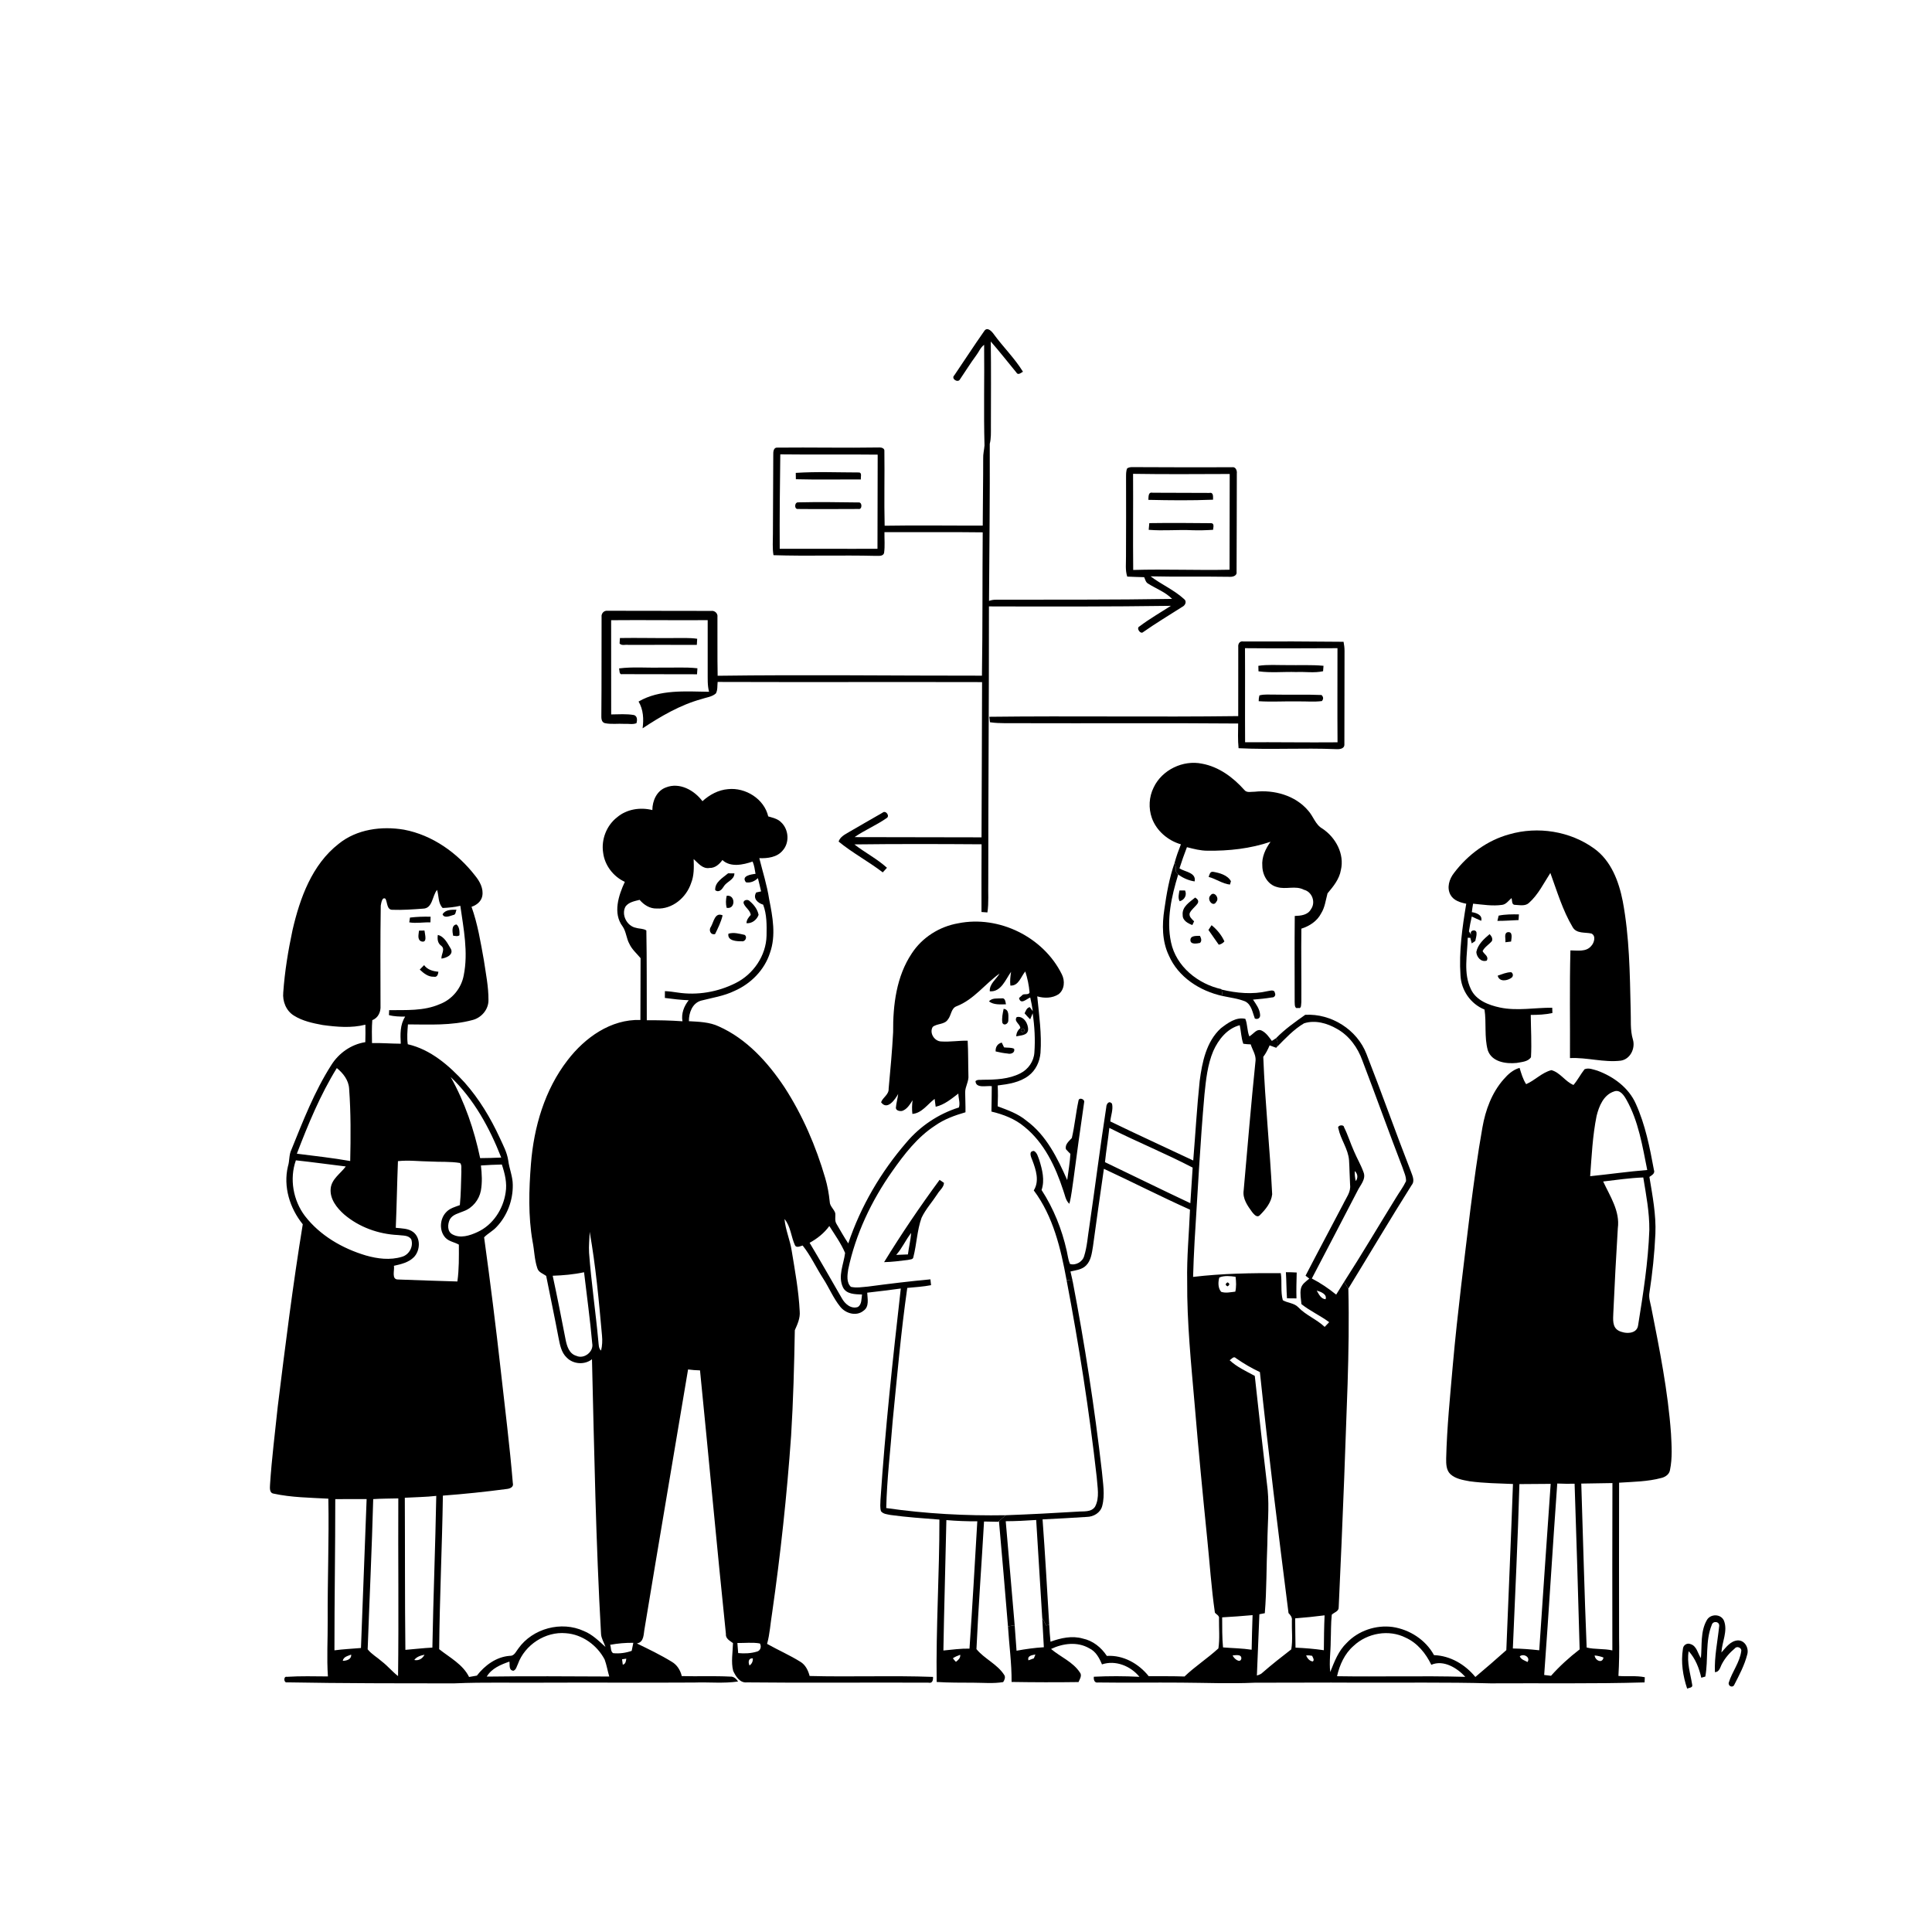 <svg xmlns="http://www.w3.org/2000/svg" viewBox="0 0 1024 1024" version="1.1">
<g id="Parent-Group"><g id="Group-rgba(0,0,0,0)" fill="rgba(0,0,0,0)">
<path fill="rgba(0,0,0,0)" opacity="1.00" d=" M 0.00 0.00 L 1024.00 0.00 L 1024.00 1024.00 L 0.00 1024.00 L 0.00 0.00 M 521.60 175.56 C 516.19 183.24 511.09 191.16 505.80 198.93 C 503.89 200.70 507.74 203.20 508.83 201.02 C 511.69 196.84 514.33 192.52 517.35 188.45 C 518.81 186.58 519.63 184.18 521.61 182.76 C 521.81 200.54 521.32 218.33 521.81 236.10 C 521.64 238.41 521.01 240.67 521.11 243.01 C 521.13 254.86 520.90 266.71 520.87 278.57 C 503.54 278.65 486.21 278.35 468.88 278.65 C 468.55 265.42 468.93 252.18 468.74 238.96 C 468.86 237.61 467.15 237.10 466.11 237.17 C 448.09 237.47 430.06 237.06 412.05 237.25 C 409.99 237.04 409.79 239.49 409.85 240.98 C 409.82 254.97 409.69 268.96 409.66 282.95 C 409.68 286.72 409.32 290.52 409.96 294.26 C 427.96 294.83 445.99 294.18 464.00 294.62 C 465.56 294.54 468.10 295.06 468.59 292.99 C 469.09 289.38 468.72 285.70 468.78 282.06 C 486.14 282.12 503.49 281.92 520.86 282.15 C 520.66 307.47 520.84 332.80 520.45 358.12 C 473.76 358.16 427.05 357.54 380.37 358.17 C 380.16 347.78 380.34 337.40 380.26 327.02 C 380.56 325.13 378.81 323.51 376.97 323.80 C 358.65 323.81 340.33 323.73 322.02 323.72 C 320.13 323.47 318.60 325.16 318.85 327.01 C 318.78 344.32 318.89 361.65 318.73 378.97 C 318.70 380.51 318.66 382.71 320.49 383.26 C 323.93 384.03 327.53 383.43 331.04 383.66 C 333.13 383.53 335.39 384.11 337.36 383.30 C 337.76 381.74 337.91 379.67 336.08 379.00 C 332.07 378.28 327.98 378.63 323.94 378.66 C 323.87 362.01 323.98 345.37 323.92 328.72 C 340.97 328.56 358.03 328.82 375.09 328.69 C 375.12 337.81 375.05 346.92 375.09 356.04 C 375.14 359.58 374.88 363.20 375.82 366.66 C 363.31 366.49 349.70 365.31 338.45 371.83 C 341.02 376.12 341.24 381.18 340.59 386.02 C 350.27 379.63 360.42 373.68 371.67 370.56 C 374.26 369.64 377.32 369.43 379.44 367.52 C 380.45 365.68 380.13 363.46 380.37 361.44 C 427.08 361.60 473.80 361.41 520.52 361.53 C 520.38 388.96 520.41 416.38 520.23 443.81 C 497.79 443.79 475.35 443.77 452.92 443.69 C 458.32 439.96 464.46 437.41 469.85 433.66 C 471.90 432.59 469.46 429.19 467.75 430.76 C 461.81 434.11 455.94 437.59 450.02 440.98 C 447.87 442.28 445.31 443.46 444.48 446.05 C 451.83 452.08 460.33 456.58 467.88 462.38 C 468.44 461.77 469.56 460.55 470.11 459.94 C 464.83 455.16 458.43 451.90 452.83 447.55 C 475.30 447.28 497.78 447.33 520.26 447.49 C 520.22 459.45 520.16 471.42 520.21 483.38 C 521.00 483.44 522.56 483.55 523.35 483.61 C 524.13 478.43 523.66 473.17 523.80 467.96 C 523.80 419.10 524.19 370.27 524.16 321.41 C 556.30 321.50 588.45 321.56 620.60 321.10 C 615.02 324.70 609.25 327.99 603.96 332.00 C 602.00 332.87 604.50 336.42 605.93 335.00 C 612.64 330.30 619.67 326.07 626.58 321.67 C 628.25 320.89 629.26 318.67 627.45 317.40 C 622.17 312.60 615.48 309.76 609.83 305.47 C 623.92 305.79 638.02 305.49 652.11 305.72 C 653.71 305.74 655.77 305.01 655.41 303.00 C 655.51 285.67 655.49 268.33 655.54 250.99 C 655.74 249.43 654.95 247.27 652.99 247.65 C 636.00 247.71 619.01 247.68 602.02 247.59 C 600.47 247.64 598.75 247.33 597.40 248.28 C 596.77 249.77 596.85 251.42 596.83 253.01 C 596.88 267.01 596.86 281.01 596.80 295.01 C 596.85 298.54 596.33 302.18 597.46 305.61 C 600.44 305.80 603.44 305.79 606.44 305.92 C 607.00 307.11 607.24 308.67 608.55 309.35 C 612.76 312.03 617.72 313.79 621.24 317.43 C 590.18 317.96 559.10 317.79 528.03 317.86 C 526.71 317.84 525.43 318.04 524.20 318.48 C 524.38 290.75 524.70 262.95 524.59 235.25 C 525.35 232.24 525.19 229.13 525.20 226.05 C 525.20 211.03 525.35 196.01 525.13 181.00 C 529.80 186.33 534.16 191.93 538.67 197.40 C 539.56 199.10 541.12 197.60 542.19 197.02 C 537.79 189.85 531.67 183.92 526.73 177.13 C 525.61 175.55 523.19 172.96 521.60 175.56 M 328.58 338.17 C 328.53 338.89 328.44 340.33 328.39 341.05 C 329.47 342.40 331.52 341.53 333.01 341.81 C 345.12 341.74 357.23 341.79 369.33 341.81 C 369.38 341.00 369.48 339.37 369.53 338.56 C 365.39 337.94 361.19 338.22 357.02 338.18 C 347.54 338.28 338.06 338.01 328.58 338.17 M 656.30 342.86 C 656.24 355.09 656.36 367.32 656.28 379.55 C 612.32 380.12 568.33 379.38 524.36 379.91 C 524.45 380.64 524.64 382.09 524.73 382.82 C 530.10 383.58 535.55 383.21 540.95 383.31 C 579.38 383.45 617.83 383.15 656.25 383.48 C 656.21 387.84 656.03 392.22 656.47 396.57 C 673.62 397.41 690.85 396.35 708.03 397.06 C 709.73 397.18 712.50 397.01 712.55 394.73 C 712.59 378.17 712.58 361.61 712.63 345.05 C 712.64 343.40 712.43 341.77 712.12 340.16 C 694.40 339.98 676.67 339.91 658.95 340.00 C 657.11 339.62 656.12 341.24 656.30 342.86 M 328.12 354.27 C 328.45 355.34 328.01 357.76 329.92 357.31 C 343.09 357.37 356.26 357.35 369.44 357.38 C 369.51 356.32 369.58 355.26 369.65 354.20 C 363.12 353.47 356.53 353.98 349.98 353.84 C 342.69 354.02 335.36 353.35 328.12 354.27 M 611.46 417.39 C 608.98 422.35 608.66 428.32 610.51 433.55 C 612.93 440.35 619.04 445.53 625.90 447.51 C 624.64 450.71 623.46 453.94 622.57 457.27 C 619.79 465.25 618.31 473.61 617.13 481.96 C 615.88 490.12 615.88 498.80 619.50 506.41 C 624.50 517.95 636.03 525.30 648.01 527.90 C 652.05 528.79 656.26 529.22 660.09 530.83 C 663.41 532.63 663.85 536.66 665.09 539.84 C 666.57 540.47 668.00 539.65 667.89 537.97 C 667.73 534.86 665.78 532.30 664.12 529.82 C 667.49 529.53 670.87 529.22 674.22 528.65 C 675.43 528.77 676.35 527.40 675.72 526.33 C 675.49 524.28 673.20 525.15 671.88 525.32 C 663.83 527.20 655.43 526.38 647.47 524.50 L 647.43 524.28 C 634.98 521.57 623.36 512.29 620.66 499.42 C 618.11 487.44 620.95 475.04 624.46 463.54 C 627.04 465.37 630.03 466.71 633.18 467.17 C 634.15 462.43 627.99 462.16 625.14 460.25 C 626.37 456.47 627.65 452.72 629.10 449.02 C 632.66 449.94 636.27 450.90 639.98 450.89 C 651.26 451.05 662.71 449.80 673.42 446.15 C 670.74 449.88 668.64 454.30 669.06 459.01 C 669.11 463.79 671.95 468.92 676.83 470.14 C 681.51 471.62 686.60 469.21 691.11 471.59 C 695.49 472.69 697.48 478.25 694.84 481.90 C 693.16 485.03 689.41 485.38 686.25 485.48 C 686.10 500.65 686.19 515.83 686.20 531.01 C 686.31 532.13 685.98 534.88 688.02 534.21 C 690.01 534.86 689.52 532.18 689.74 531.11 C 689.82 518.15 689.59 505.18 689.75 492.21 C 694.04 490.87 698.12 488.21 700.22 484.12 C 702.25 480.90 702.64 477.07 703.62 473.49 C 706.68 469.85 709.86 466.00 710.69 461.16 C 712.71 452.63 707.94 443.88 700.91 439.19 C 697.16 437.09 696.11 432.63 693.33 429.61 C 686.52 421.57 675.29 418.50 665.08 419.63 C 663.21 419.56 660.82 420.40 659.49 418.65 C 653.58 412.03 646.01 406.39 637.11 404.77 C 627.07 402.66 615.84 408.04 611.46 417.39 M 345.76 429.35 C 339.40 427.75 332.20 428.83 327.12 433.14 C 321.50 437.47 318.59 444.92 319.67 451.92 C 320.49 458.63 325.06 464.60 331.17 467.40 C 327.85 474.55 324.72 484.07 330.01 491.04 C 331.93 493.82 331.96 497.40 333.62 500.33 C 334.97 503.27 337.50 505.38 339.52 507.84 C 339.46 518.76 339.50 529.68 339.42 540.61 C 323.77 540.08 309.98 549.99 300.84 561.92 C 288.70 577.60 282.95 597.36 281.41 616.91 C 280.34 630.59 279.90 644.46 282.28 658.04 C 283.23 662.72 283.24 667.61 284.79 672.16 C 285.43 674.40 287.81 675.02 289.49 676.25 C 291.64 687.17 293.97 698.07 296.03 709.01 C 296.77 712.75 297.48 716.87 300.42 719.59 C 303.84 723.10 309.93 723.52 313.76 720.42 C 314.95 768.99 315.81 817.59 318.57 866.10 C 318.74 868.54 320.17 870.63 320.92 872.92 C 317.38 869.74 313.94 866.26 309.44 864.47 C 297.55 858.98 282.27 863.10 274.72 873.76 C 273.45 875.34 272.58 877.80 270.15 877.63 C 263.08 878.16 256.97 882.65 252.75 888.11 C 251.38 888.37 249.99 888.59 248.62 888.83 C 245.32 882.13 238.39 878.57 232.77 874.10 C 233.01 846.96 234.33 819.84 234.74 792.71 C 246.01 791.87 257.25 790.69 268.46 789.21 C 270.17 789.06 272.42 788.23 271.81 786.07 C 270.17 766.37 267.69 746.74 265.50 727.10 C 262.85 703.30 259.86 679.53 256.59 655.80 C 258.59 653.73 261.29 652.43 263.23 650.26 C 268.85 644.36 271.92 636.12 271.78 628.00 C 271.78 623.56 269.92 619.44 269.38 615.08 C 268.75 610.78 266.63 606.91 264.85 603.01 C 259.99 592.50 253.97 582.45 246.26 573.76 C 238.06 564.79 228.28 556.26 216.13 553.47 C 215.62 549.97 215.94 546.44 216.22 542.95 C 227.61 543.00 239.25 543.65 250.38 540.65 C 255.17 539.47 258.98 535.03 258.90 530.02 C 258.94 522.90 257.47 515.89 256.45 508.87 C 254.74 499.36 253.19 489.74 249.92 480.62 C 252.57 479.77 255.08 477.79 255.62 474.93 C 256.36 470.93 254.29 467.14 251.85 464.15 C 242.52 452.13 229.24 442.59 214.10 439.74 C 202.21 437.75 189.10 439.47 179.50 447.25 C 165.33 458.29 158.95 476.06 155.04 492.99 C 152.72 503.88 150.91 514.91 150.13 526.03 C 149.67 530.72 151.65 535.75 155.76 538.27 C 160.33 541.17 165.75 542.30 171.00 543.28 C 178.49 544.30 186.25 544.99 193.66 543.10 C 193.72 546.18 193.72 549.28 193.62 552.37 C 186.15 553.51 179.53 558.18 175.56 564.56 C 166.64 578.54 160.63 594.09 154.43 609.40 C 153.08 612.15 153.55 615.31 152.61 618.20 C 150.04 628.98 153.61 640.42 160.47 648.89 C 155.23 680.95 151.21 713.20 147.22 745.43 C 145.79 759.26 144.01 773.06 143.12 786.94 C 143.05 788.59 142.73 791.27 144.96 791.64 C 154.49 793.71 164.32 793.79 174.03 794.33 C 174.44 815.90 173.57 837.46 173.68 859.03 C 173.75 868.86 173.13 878.71 173.80 888.54 C 166.55 888.50 159.28 888.28 152.04 888.75 C 150.20 888.26 150.28 892.12 152.18 891.68 C 181.76 892.22 211.35 892.21 240.94 892.21 C 256.63 891.53 272.35 892.00 288.05 891.85 C 314.71 891.72 341.36 891.95 368.02 891.78 C 375.74 891.50 383.54 892.36 391.21 891.23 C 390.23 889.78 388.81 888.45 386.93 888.63 C 378.41 888.20 369.87 888.60 361.35 888.36 C 360.62 885.26 358.88 882.43 356.10 880.80 C 350.15 877.14 343.83 874.11 337.55 871.06 C 341.47 870.35 341.05 866.11 341.65 863.11 C 349.20 817.33 357.04 771.60 364.69 725.84 C 366.78 726.12 368.90 726.28 371.02 726.33 C 375.69 772.86 379.92 819.43 384.74 865.94 C 384.46 868.48 386.79 869.61 388.50 870.87 C 388.39 875.75 387.39 880.77 388.59 885.58 C 389.96 888.50 392.15 892.11 395.89 891.70 C 427.96 892.05 460.05 891.68 492.12 891.85 C 494.25 892.35 494.63 890.43 494.51 888.79 C 472.73 887.99 450.91 888.88 429.12 888.31 C 428.34 885.36 426.94 882.42 424.24 880.79 C 418.56 877.25 412.39 874.57 406.57 871.29 C 408.05 865.99 408.32 860.46 409.22 855.06 C 413.70 823.85 417.09 792.48 419.30 761.02 C 420.46 742.38 420.94 723.69 421.27 705.03 C 422.69 701.85 424.20 698.58 423.86 695.00 C 423.33 684.19 421.35 673.50 419.60 662.83 C 418.72 657.16 416.30 651.82 415.80 646.09 C 419.08 650.01 419.26 655.40 421.31 659.93 C 422.01 661.63 424.19 660.47 425.42 660.15 C 429.70 665.53 432.54 671.85 436.26 677.60 C 439.44 682.50 441.65 688.03 445.34 692.58 C 448.17 696.19 453.94 697.85 457.71 694.69 C 460.84 692.53 459.78 688.34 459.64 685.15 C 465.58 684.45 471.52 683.78 477.44 682.94 C 473.20 720.21 469.17 757.53 466.67 794.97 C 466.60 796.95 466.38 798.99 466.92 800.94 C 468.10 802.52 470.28 802.60 472.06 802.98 C 480.64 804.16 489.28 804.74 497.91 805.41 C 497.94 834.11 496.04 862.78 496.45 891.48 C 502.94 891.89 509.46 891.84 515.97 891.87 C 521.21 891.88 526.50 892.41 531.70 891.54 C 532.41 890.50 533.03 888.98 532.30 887.82 C 528.63 882.01 521.75 879.24 517.54 874.06 C 518.57 851.51 520.28 828.97 521.56 806.43 C 524.06 806.47 526.57 806.51 529.09 806.58 L 529.47 806.24 C 531.13 824.82 532.73 843.41 534.25 862.01 C 534.85 871.83 536.25 881.61 536.16 891.47 C 547.98 891.66 559.81 891.70 571.64 891.53 C 572.30 889.93 573.65 888.05 572.35 886.42 C 568.64 880.78 562.07 878.24 557.08 873.99 C 563.37 871.00 571.05 869.98 577.31 873.62 C 580.81 875.26 582.66 878.76 584.07 882.16 C 591.25 879.74 599.28 883.02 603.93 888.75 C 595.88 888.33 587.81 888.31 579.76 888.70 C 579.57 890.26 580.05 892.13 582.04 891.75 C 596.70 891.97 611.37 891.70 626.04 891.83 C 639.04 891.90 652.04 892.46 665.04 891.87 C 683.04 891.91 701.03 891.71 719.03 891.84 C 742.69 891.93 766.35 891.56 790.00 892.21 C 817.22 892.04 844.45 892.51 871.66 891.71 C 871.69 891.03 871.75 889.66 871.78 888.97 C 867.18 888.01 862.45 888.69 857.80 888.28 C 858.20 881.52 858.29 874.75 858.15 867.98 C 858.08 840.61 858.12 813.23 858.16 785.86 C 865.65 785.36 873.27 785.31 880.57 783.35 C 882.70 782.84 884.80 781.40 885.14 779.08 C 886.45 772.79 886.00 766.30 885.67 759.94 C 884.07 737.32 879.56 715.06 875.18 692.86 C 874.69 690.32 873.75 687.75 874.24 685.14 C 875.83 674.80 876.92 664.38 877.39 653.92 C 877.82 643.78 875.85 633.75 874.22 623.79 C 875.56 622.82 877.36 621.99 876.60 620.02 C 874.41 608.13 872.03 596.08 867.01 585.01 C 863.24 576.48 855.20 570.61 846.65 567.47 C 844.47 566.89 842.04 565.79 839.83 566.73 C 837.73 569.40 836.20 572.48 833.97 575.06 C 829.56 573.22 826.89 568.40 822.27 567.20 C 817.25 568.46 813.59 572.60 808.88 574.63 C 807.16 572.00 806.32 568.96 805.41 566.00 C 801.98 566.94 799.27 569.38 797.00 572.01 C 790.70 579.13 787.33 588.33 785.71 597.59 C 783.14 611.98 781.23 626.48 779.34 640.98 C 776.05 668.29 772.52 695.58 770.07 722.99 C 768.63 739.64 766.91 756.30 766.50 773.02 C 766.47 775.88 766.50 779.16 768.71 781.31 C 771.47 783.84 775.37 784.45 778.93 785.11 C 786.54 786.14 794.24 786.23 801.90 786.55 C 800.85 815.91 799.56 845.25 798.38 874.61 C 792.97 879.42 787.53 884.19 781.97 888.83 C 776.55 882.21 768.73 877.57 760.05 877.25 C 755.65 869.15 747.13 863.68 738.10 862.33 C 729.29 861.14 719.90 864.30 713.78 870.79 C 709.39 874.97 707.26 880.71 705.06 886.20 C 704.42 880.79 705.30 875.38 705.30 869.97 C 705.51 865.25 705.35 860.51 705.87 855.82 C 707.10 854.58 709.59 854.11 709.53 851.98 C 710.60 829.35 711.54 806.71 712.43 784.07 C 713.50 750.39 715.49 716.71 714.65 683.00 C 725.84 664.74 736.75 646.29 748.18 628.17 C 750.11 625.85 748.53 623.01 747.69 620.59 C 739.67 600.04 732.33 579.23 724.29 558.70 C 719.33 545.75 705.61 537.09 691.80 537.87 C 686.46 541.64 680.95 545.52 676.32 550.28 C 675.77 550.64 674.67 551.36 674.11 551.72 C 672.60 549.68 671.12 547.44 668.79 546.27 C 666.09 544.89 664.30 548.18 662.18 549.30 C 660.94 546.33 661.25 542.92 660.05 540.01 C 655.16 538.89 650.69 542.23 647.04 545.04 C 639.32 552.13 637.15 563.03 635.85 572.98 C 634.38 586.99 633.59 601.06 632.44 615.09 C 617.80 608.16 603.04 601.46 588.48 594.38 C 588.74 591.27 590.10 588.12 589.41 585.02 C 587.75 583.00 586.36 585.27 586.36 586.75 C 583.09 607.81 580.47 628.98 577.37 650.07 C 576.51 655.32 576.22 660.71 574.60 665.82 C 573.73 668.86 569.96 670.91 567.08 669.89 C 566.14 667.69 565.93 665.28 565.39 662.99 C 562.84 651.59 558.44 640.54 552.06 630.73 C 553.84 625.52 552.43 619.96 550.86 614.90 C 550.16 613.17 549.78 611.00 548.02 610.03 C 544.91 610.09 546.55 613.40 547.17 614.98 C 549.08 620.01 551.02 625.96 547.92 630.94 C 558.23 644.67 562.24 661.82 565.29 678.40 C 571.88 713.02 577.35 747.86 581.28 782.89 C 581.60 788.05 582.97 793.75 580.41 798.56 C 578.37 801.68 574.17 800.90 570.99 801.21 C 558.37 801.99 545.73 802.64 533.11 803.10 C 511.94 803.46 490.68 802.33 469.72 799.30 C 470.08 783.82 471.98 768.42 473.15 753.00 C 475.51 729.52 477.51 705.98 480.87 682.62 C 485.08 682.22 489.32 681.97 493.48 681.17 C 493.40 680.40 493.22 678.85 493.14 678.08 C 482.09 679.10 471.07 680.45 460.07 681.91 C 457.07 682.15 453.99 682.74 451.01 682.06 C 448.53 679.78 449.12 675.84 449.56 672.83 C 453.49 654.10 461.87 636.47 472.86 620.87 C 479.26 611.79 486.19 602.73 495.62 596.60 C 500.46 593.18 506.08 591.16 511.72 589.53 C 511.79 586.02 511.58 582.52 511.56 579.02 C 511.52 575.89 513.60 573.14 513.28 569.98 C 513.10 563.84 513.23 557.70 512.88 551.58 C 508.23 551.50 503.59 552.30 498.94 552.00 C 495.28 551.98 492.42 547.49 494.37 544.27 C 496.73 542.38 500.58 543.14 502.39 540.38 C 504.25 538.19 504.04 534.33 507.10 533.30 C 516.20 529.75 522.04 521.52 529.80 515.99 C 528.00 519.09 524.35 521.46 524.60 525.41 C 530.63 525.90 532.95 519.13 535.89 515.09 C 535.52 517.50 535.24 519.93 535.51 522.37 C 539.93 522.65 541.08 517.63 543.42 514.89 C 544.58 518.49 545.37 522.23 545.69 526.01 C 545.33 527.38 543.20 526.72 542.15 527.17 C 541.64 527.62 540.62 528.53 540.11 528.98 C 540.96 532.71 544.05 529.49 546.05 528.68 C 546.60 531.08 547.05 533.50 547.41 535.94 C 546.86 535.23 546.33 534.51 545.80 533.80 C 544.16 534.15 543.71 535.76 543.06 537.09 C 544.00 538.18 544.99 539.25 546.02 540.28 C 546.45 539.20 546.89 538.13 547.33 537.06 C 548.35 543.95 548.76 550.96 548.24 557.91 C 547.94 562.56 544.97 566.79 540.84 568.87 C 534.75 572.00 527.72 572.27 521.01 572.29 C 519.70 572.47 518.08 572.02 517.03 573.02 C 517.23 577.06 522.90 575.31 525.66 575.69 C 525.60 580.18 525.61 584.66 525.48 589.15 C 531.74 590.65 537.92 592.99 542.91 597.18 C 553.48 605.68 559.45 618.38 563.57 631.01 C 564.48 633.39 564.75 636.25 566.78 638.04 C 567.93 633.74 568.30 629.28 568.99 624.90 C 570.75 611.30 572.67 597.71 574.63 584.14 C 575.05 582.59 571.83 581.37 571.61 583.44 C 570.21 589.96 569.61 596.65 568.10 603.16 C 566.63 604.83 564.31 606.55 564.98 609.11 C 565.69 609.99 566.53 610.75 567.33 611.56 C 567.06 616.22 566.27 620.83 565.64 625.46 C 560.47 613.79 554.59 601.71 544.02 593.98 C 539.59 590.26 534.10 588.37 528.79 586.37 C 528.95 582.69 528.98 579.00 528.80 575.32 C 534.47 574.63 540.48 573.72 545.15 570.17 C 548.95 567.33 551.09 562.72 551.48 558.06 C 552.20 548.04 550.73 538.04 549.76 528.09 C 553.45 529.18 557.73 529.12 561.04 526.98 C 564.26 524.53 564.53 519.82 562.79 516.41 C 553.05 496.64 529.47 485.01 507.84 489.37 C 497.94 491.09 488.79 496.84 483.28 505.30 C 475.10 517.50 473.26 532.69 473.38 547.05 C 472.86 557.05 471.91 567.03 471.00 577.01 C 471.20 580.17 467.92 581.59 466.99 584.22 C 470.25 588.73 474.41 582.78 476.05 579.83 C 475.75 582.30 475.03 584.72 474.83 587.21 C 474.94 588.70 476.88 589.01 478.06 588.85 C 480.76 587.99 482.24 585.40 483.68 583.16 C 483.37 585.56 483.31 587.99 483.58 590.40 C 488.60 590.02 491.61 585.24 495.38 582.44 C 495.56 583.82 495.74 585.20 495.93 586.60 C 500.57 585.55 504.26 582.41 507.95 579.61 C 507.95 582.03 509.02 584.66 508.24 586.98 C 497.45 590.34 487.71 596.86 480.43 605.50 C 466.88 621.17 456.21 639.36 449.60 659.03 C 447.34 655.67 445.40 652.13 443.35 648.66 C 442.27 646.94 442.93 644.85 442.70 642.98 C 442.03 640.82 439.82 639.33 439.77 636.96 C 439.35 632.71 438.59 628.50 437.39 624.41 C 432.43 607.46 425.38 591.06 415.76 576.23 C 406.95 563.01 395.73 550.60 380.98 544.02 C 376.03 541.68 370.48 541.57 365.13 541.25 C 365.08 536.85 366.91 531.72 371.54 530.37 C 377.49 528.83 383.67 527.93 389.26 525.22 C 397.93 521.44 405.17 514.15 408.09 505.07 C 411.39 495.85 409.52 485.88 407.66 476.56 C 406.54 469.18 404.24 462.08 402.45 454.85 C 406.79 455.00 411.83 454.42 414.79 450.84 C 418.57 446.73 418.10 439.70 414.09 435.91 C 412.29 433.97 409.60 433.44 407.18 432.71 C 405.04 423.45 395.16 417.29 385.91 418.26 C 380.77 418.67 376.07 421.22 372.31 424.65 C 368.01 418.86 360.19 414.49 352.98 417.35 C 348.08 419.11 345.77 424.44 345.76 429.35 M 799.97 442.20 C 788.22 445.39 777.94 453.04 770.66 462.69 C 768.14 465.87 766.71 470.45 768.76 474.24 C 770.42 477.31 773.95 478.35 777.14 478.99 C 775.06 491.52 773.22 504.28 774.09 517.01 C 774.48 524.92 779.47 532.10 786.82 535.08 C 787.90 542.22 786.63 549.64 788.56 556.65 C 790.64 562.86 798.20 563.97 803.86 563.38 C 806.44 562.87 809.87 562.78 811.45 560.35 C 811.88 552.90 811.40 545.40 811.33 537.93 C 815.17 537.92 819.04 537.76 822.81 536.92 C 822.78 536.22 822.73 534.82 822.71 534.12 C 813.49 534.03 804.16 535.94 794.98 534.00 C 789.01 532.72 782.36 530.22 779.61 524.30 C 775.49 515.76 777.75 506.09 777.93 497.03 C 778.27 497.04 778.96 497.06 779.31 497.07 C 779.49 497.81 779.86 499.27 780.04 500.01 C 780.51 499.70 781.45 499.08 781.92 498.77 C 782.19 497.32 782.73 495.88 782.59 494.39 C 782.36 492.12 778.22 493.09 779.95 495.76 C 779.47 495.05 779.01 494.34 778.56 493.64 C 778.96 490.99 779.46 488.37 780.08 485.77 C 781.72 486.56 783.38 487.35 785.08 488.05 C 785.88 484.95 782.47 483.82 780.10 483.46 C 780.27 481.95 780.51 480.46 780.77 478.97 C 785.89 479.46 791.08 480.35 796.22 479.59 C 798.35 479.28 799.59 477.29 801.14 476.01 C 801.57 477.19 801.08 479.62 802.99 479.59 C 805.39 479.69 808.36 480.41 810.33 478.60 C 815.28 474.22 818.18 468.15 821.72 462.69 C 825.27 472.41 828.23 482.50 833.56 491.45 C 835.61 494.95 840.10 494.03 843.46 494.78 C 846.07 495.97 844.95 499.79 843.34 501.43 C 840.62 504.67 836.07 503.72 832.36 503.73 C 831.85 522.75 832.23 541.79 832.12 560.81 C 841.14 560.37 850.04 563.25 859.05 562.17 C 864.06 561.42 866.83 555.70 865.50 551.06 C 863.91 545.86 864.53 540.40 864.29 535.06 C 863.85 515.86 863.64 496.53 860.08 477.60 C 858.01 467.15 853.95 456.24 844.99 449.78 C 832.24 440.51 815.05 437.83 799.97 442.20 M 640.60 464.79 C 644.48 465.78 647.92 468.43 651.90 468.84 C 652.03 468.40 652.29 467.50 652.42 467.06 C 650.62 463.80 646.41 462.66 642.97 462.07 C 641.24 461.84 641.08 463.64 640.60 464.79 M 625.16 471.96 C 624.82 473.85 624.24 475.87 625.24 477.68 C 627.79 476.99 629.22 474.45 628.11 471.98 C 627.37 471.98 625.89 471.97 625.16 471.96 M 641.61 474.56 C 639.30 476.69 643.06 481.18 644.67 477.95 C 646.54 476.00 643.40 471.98 641.61 474.56 M 633.47 475.72 C 630.56 478.12 626.36 480.62 626.85 485.00 C 626.76 487.92 629.63 489.41 631.97 490.30 C 632.20 489.81 632.67 488.82 632.90 488.32 C 631.75 487.17 630.08 485.85 630.55 484.00 C 631.53 481.93 633.54 480.64 634.81 478.78 C 635.57 477.38 634.56 476.40 633.47 475.72 M 794.32 485.30 C 794.16 485.99 793.82 487.38 793.65 488.08 C 797.39 488.12 801.13 487.80 804.87 487.65 C 804.92 486.89 805.01 485.39 805.06 484.64 C 801.48 484.60 797.84 484.57 794.32 485.30 M 640.50 492.89 C 642.27 495.53 644.18 498.08 645.98 500.72 C 647.21 500.47 648.20 499.88 648.96 498.95 C 647.45 495.61 645.01 492.67 642.17 490.37 C 641.75 491.00 640.92 492.26 640.50 492.89 M 797.87 499.41 C 798.88 499.29 799.88 499.16 800.91 499.04 C 801.08 497.32 802.00 493.65 799.12 494.08 C 796.92 494.56 798.18 497.79 797.87 499.41 M 789.53 495.11 C 786.52 497.64 783.27 500.55 782.48 504.59 C 782.63 507.29 785.09 510.19 788.04 509.12 C 789.21 506.83 786.65 505.84 785.81 504.11 C 786.88 501.90 789.19 500.65 790.73 498.80 C 791.33 497.32 790.46 496.14 789.53 495.11 M 630.94 498.30 C 630.96 500.75 634.44 500.11 636.04 499.76 C 637.16 498.63 636.59 497.24 636.00 496.02 C 634.22 496.11 630.92 495.69 630.94 498.30 M 793.80 517.13 C 794.69 520.66 799.06 519.85 801.28 518.12 C 802.17 517.22 802.00 515.98 801.00 515.29 C 798.48 515.26 796.14 516.37 793.80 517.13 M 524.16 530.75 C 526.74 532.70 530.13 532.33 533.17 532.31 C 532.94 531.11 532.80 528.78 530.95 529.15 C 528.64 529.31 525.86 528.79 524.16 530.75 M 531.95 534.71 C 531.45 537.11 530.90 539.57 531.26 542.04 C 532.08 543.98 534.42 542.63 534.43 540.95 C 534.41 538.74 535.08 535.00 531.95 534.71 M 538.89 539.07 C 537.20 541.43 540.66 542.58 540.79 544.91 C 539.43 546.01 538.68 547.52 538.64 549.28 C 540.81 548.73 544.50 548.92 544.90 545.97 C 545.18 542.76 542.54 538.23 538.89 539.07 M 527.71 557.28 C 529.80 557.78 531.91 558.20 534.07 558.40 C 535.74 558.85 538.14 558.04 537.48 555.86 C 535.84 555.08 533.92 555.40 532.17 555.14 C 531.86 554.50 531.25 553.23 530.95 552.59 C 528.68 553.15 527.56 554.99 527.71 557.28 M 468.59 668.96 C 472.79 668.88 476.96 668.32 481.13 667.81 C 482.12 667.48 483.99 667.73 484.11 666.25 C 485.88 659.39 486.04 652.14 488.45 645.45 C 490.61 640.88 494.09 637.10 496.83 632.88 C 497.96 630.91 500.24 629.35 500.33 626.95 C 499.74 626.55 498.58 625.75 498.00 625.35 C 487.62 639.48 477.74 654.02 468.59 668.96 M 904.68 858.66 C 901.15 864.72 902.17 872.14 901.51 878.87 C 899.82 876.33 899.31 872.40 896.03 871.41 C 894.10 870.60 892.06 872.00 891.97 874.04 C 890.84 881.02 891.99 888.32 894.22 894.99 C 895.16 894.54 897.32 894.61 896.90 892.97 C 895.96 887.08 893.97 881.20 895.03 875.15 C 898.57 879.03 900.59 884.14 901.71 889.23 C 902.24 889.07 903.31 888.77 903.85 888.62 C 905.50 879.63 903.76 869.95 907.25 861.28 C 907.89 858.85 911.60 859.38 911.19 861.97 C 910.36 870.05 908.60 878.09 908.94 886.27 C 911.46 886.19 911.73 883.51 912.74 881.78 C 914.42 878.64 916.83 875.89 919.56 873.63 C 920.57 872.28 923.18 873.33 922.91 875.02 C 922.15 881.09 918.03 886.07 916.28 891.83 C 915.83 893.68 918.35 894.78 919.18 893.01 C 921.82 887.86 924.60 882.67 926.04 877.03 C 927.10 873.67 924.91 869.37 921.09 869.44 C 917.17 869.69 914.77 873.20 912.39 875.86 C 912.67 870.26 915.86 864.59 913.76 859.07 C 912.22 855.32 906.63 855.22 904.68 858.66 Z" />
<path fill="rgba(0,0,0,0)" opacity="1.00" d=" M 238.87 570.83 C 251.19 582.56 259.51 597.83 265.66 613.53 C 261.93 613.70 258.21 613.81 254.49 613.83 C 251.35 598.85 246.36 584.21 238.87 570.83 Z" />
<path fill="rgba(0,0,0,0)" opacity="1.00" d=" M 274.48 882.01 C 278.13 871.80 289.10 864.63 299.93 865.64 C 308.62 866.25 316.49 871.97 320.48 879.60 C 321.55 882.51 322.03 885.61 322.92 888.59 C 301.28 888.51 279.63 888.32 257.99 888.63 C 260.56 884.26 265.45 882.27 270.00 880.68 C 270.30 882.46 269.52 885.28 272.13 885.54 C 273.61 884.97 273.84 883.24 274.48 882.01 Z" />
<path fill="rgba(0,0,0,0)" opacity="1.00" d=" M 717.44 872.34 C 724.65 865.55 736.07 863.48 745.01 867.98 C 751.24 870.79 755.71 876.32 758.62 882.37 C 765.11 879.58 772.31 884.04 776.64 888.76 C 753.99 888.12 731.31 888.80 708.66 888.43 C 710.03 882.39 712.68 876.46 717.44 872.34 Z" />
<path fill="rgba(0,0,0,0)" opacity="1.00" d=" M 181.66 880.27 C 182.10 878.06 184.39 877.69 186.13 876.98 C 186.32 879.53 183.69 880.25 181.66 880.27 Z" />
</g>
<g id="Group-000000" fill="#000000">
<path fill="#000000" opacity="1.00" d=" M 521.60 175.56 C 523.19 172.96 525.61 175.55 526.73 177.13 C 531.67 183.92 537.79 189.85 542.19 197.02 C 541.12 197.60 539.56 199.10 538.67 197.40 C 534.16 191.93 529.80 186.33 525.13 181.00 C 525.35 196.01 525.20 211.03 525.20 226.05 C 525.19 229.13 525.35 232.24 524.59 235.25 C 524.70 262.95 524.38 290.75 524.20 318.48 C 525.43 318.04 526.71 317.84 528.03 317.86 C 559.10 317.79 590.18 317.96 621.24 317.43 C 617.72 313.79 612.76 312.03 608.55 309.35 C 607.24 308.67 607.00 307.11 606.44 305.92 C 603.44 305.79 600.44 305.80 597.46 305.61 C 596.33 302.18 596.85 298.54 596.80 295.01 C 596.86 281.01 596.88 267.01 596.83 253.01 C 596.85 251.42 596.77 249.77 597.40 248.28 C 598.75 247.33 600.47 247.64 602.02 247.59 C 619.01 247.68 636.00 247.71 652.99 247.65 C 654.95 247.27 655.74 249.43 655.54 250.99 C 655.49 268.33 655.51 285.67 655.41 303.00 C 655.77 305.01 653.71 305.74 652.11 305.72 C 638.02 305.49 623.92 305.79 609.83 305.47 C 615.48 309.76 622.17 312.60 627.45 317.40 C 629.26 318.67 628.25 320.89 626.58 321.67 C 619.67 326.07 612.64 330.30 605.93 335.00 C 604.50 336.42 602.00 332.87 603.96 332.00 C 609.25 327.99 615.02 324.70 620.60 321.10 C 588.45 321.56 556.30 321.50 524.16 321.41 C 524.19 370.27 523.80 419.10 523.80 467.96 C 523.66 473.17 524.13 478.43 523.35 483.61 C 522.56 483.55 521.00 483.44 520.21 483.38 C 520.16 471.42 520.22 459.45 520.26 447.49 C 497.78 447.33 475.30 447.28 452.83 447.55 C 458.43 451.90 464.83 455.16 470.11 459.94 C 469.56 460.55 468.44 461.77 467.88 462.38 C 460.33 456.58 451.83 452.08 444.48 446.05 C 445.31 443.46 447.87 442.28 450.02 440.98 C 455.94 437.59 461.81 434.11 467.75 430.76 C 469.46 429.19 471.90 432.59 469.85 433.66 C 464.46 437.41 458.32 439.96 452.92 443.69 C 475.35 443.77 497.79 443.79 520.23 443.81 C 520.41 416.38 520.38 388.96 520.52 361.53 C 473.80 361.41 427.08 361.60 380.37 361.44 C 380.13 363.46 380.45 365.68 379.44 367.52 C 377.32 369.43 374.26 369.64 371.67 370.56 C 360.42 373.68 350.27 379.63 340.59 386.02 C 341.24 381.18 341.02 376.12 338.45 371.83 C 349.70 365.31 363.31 366.49 375.82 366.66 C 374.88 363.20 375.14 359.58 375.09 356.04 C 375.05 346.92 375.12 337.81 375.09 328.69 C 358.03 328.82 340.97 328.56 323.92 328.72 C 323.98 345.37 323.87 362.01 323.94 378.66 C 327.98 378.63 332.07 378.28 336.08 379.00 C 337.91 379.67 337.76 381.74 337.36 383.30 C 335.39 384.11 333.13 383.53 331.04 383.66 C 327.53 383.43 323.93 384.03 320.49 383.26 C 318.66 382.71 318.70 380.51 318.73 378.97 C 318.89 361.65 318.78 344.32 318.85 327.01 C 318.60 325.16 320.13 323.47 322.02 323.72 C 340.33 323.73 358.65 323.81 376.97 323.80 C 378.81 323.51 380.56 325.13 380.26 327.02 C 380.34 337.40 380.16 347.78 380.37 358.17 C 427.05 357.54 473.76 358.16 520.45 358.12 C 520.84 332.80 520.66 307.47 520.86 282.15 C 503.49 281.92 486.14 282.12 468.78 282.06 C 468.72 285.70 469.09 289.38 468.59 292.99 C 468.10 295.06 465.56 294.54 464.00 294.62 C 445.99 294.18 427.96 294.83 409.96 294.26 C 409.32 290.52 409.68 286.72 409.66 282.95 C 409.69 268.96 409.82 254.97 409.85 240.98 C 409.79 239.49 409.99 237.04 412.05 237.25 C 430.06 237.06 448.09 237.47 466.11 237.17 C 467.15 237.10 468.86 237.61 468.74 238.96 C 468.93 252.18 468.55 265.42 468.88 278.65 C 486.21 278.35 503.54 278.65 520.87 278.57 C 520.90 266.71 521.13 254.86 521.11 243.01 C 521.01 240.67 521.64 238.41 521.81 236.10 C 521.32 218.33 521.81 200.54 521.61 182.76 C 519.63 184.18 518.81 186.58 517.35 188.45 C 514.33 192.52 511.69 196.84 508.83 201.02 C 507.74 203.20 503.89 200.70 505.80 198.93 C 511.09 191.16 516.19 183.24 521.60 175.56 M 413.27 290.87 C 430.54 290.80 447.81 290.95 465.08 290.86 C 465.12 274.23 465.12 257.60 465.19 240.97 C 447.98 240.77 430.77 241.03 413.57 240.82 C 413.37 257.50 413.15 274.18 413.27 290.87 M 600.55 251.14 C 600.66 268.12 600.44 285.10 600.62 302.09 C 617.64 301.58 634.67 302.35 651.69 301.96 C 651.73 285.04 651.73 268.13 651.77 251.22 C 634.70 251.27 617.62 251.42 600.55 251.14 Z" />
<path fill="#000000" opacity="1.00" d=" M 608.66 264.93 C 608.79 263.38 608.47 260.65 610.89 261.16 C 620.92 261.22 630.96 261.26 640.99 261.26 C 643.31 260.78 642.91 263.37 642.94 264.85 C 631.53 265.31 620.07 265.20 608.66 264.93 Z" />
</g>
<g id="Group-000000" fill="#000000">
<path fill="rgba(0,0,0,0)" opacity="1.00" d=" M 413.27 290.87 C 413.15 274.18 413.37 257.50 413.57 240.82 C 430.77 241.03 447.98 240.77 465.19 240.97 C 465.12 257.60 465.12 274.23 465.08 290.86 C 447.81 290.95 430.54 290.80 413.27 290.87 M 421.77 250.64 C 421.79 251.48 421.82 253.16 421.83 254.00 C 433.31 254.30 444.80 254.06 456.29 254.13 C 456.06 252.87 457.14 250.31 455.00 250.42 C 443.94 250.41 432.82 249.91 421.77 250.64 M 423.14 266.26 C 421.06 266.01 420.84 269.99 422.92 269.77 C 433.61 269.89 444.31 269.79 454.99 269.77 C 457.10 270.22 457.09 265.96 454.97 266.31 C 444.37 266.16 433.74 266.01 423.14 266.26 Z" />
<path fill="rgba(0,0,0,0)" opacity="1.00" d=" M 659.87 343.55 C 676.21 343.70 692.55 343.62 708.89 343.55 C 708.91 360.18 708.79 376.81 708.92 393.44 C 692.59 393.59 676.26 393.31 659.93 393.41 C 659.82 376.79 659.98 360.17 659.87 343.55 M 666.95 352.90 C 666.97 353.63 667.01 355.08 667.03 355.81 C 673.63 356.73 680.35 355.96 687.00 356.19 C 691.74 355.97 696.60 356.79 701.26 355.77 C 701.32 355.05 701.43 353.60 701.49 352.88 C 695.00 352.28 688.48 352.65 681.97 352.52 C 676.96 352.56 671.92 352.14 666.95 352.90 M 667.52 368.57 C 667.24 369.56 667.11 370.59 667.13 371.65 C 674.09 372.11 681.06 371.61 688.03 371.76 C 692.23 371.68 696.46 372.12 700.63 371.58 C 701.55 370.47 701.48 369.40 700.44 368.37 C 692.31 368.02 684.16 368.33 676.03 368.16 C 673.19 368.23 670.29 367.83 667.52 368.57 Z" />
<path fill="rgba(0,0,0,0)" opacity="1.00" d=" M 367.65 455.32 C 370.03 457.45 372.40 460.69 376.06 460.03 C 378.99 460.14 381.28 458.07 382.89 455.84 C 387.19 459.84 393.89 458.37 398.90 456.64 C 399.78 458.70 400.09 460.94 400.45 463.16 C 398.12 463.41 392.65 464.23 395.38 467.64 C 397.77 468.08 400.00 467.06 401.71 465.44 C 402.29 467.77 402.88 470.10 403.39 472.46 C 402.75 472.60 401.46 472.88 400.82 473.02 C 398.86 476.15 401.62 478.63 404.49 479.49 C 406.47 484.70 406.39 490.41 406.29 495.91 C 406.06 506.52 399.28 516.40 389.86 521.07 C 380.44 525.81 369.52 527.68 359.09 526.06 C 356.87 525.72 354.65 525.42 352.42 525.32 C 352.41 526.23 352.40 528.03 352.39 528.93 C 356.59 529.49 360.79 529.99 365.03 530.15 C 362.52 533.26 360.99 537.27 361.73 541.30 C 355.43 540.84 349.12 540.72 342.81 540.76 C 342.74 524.90 342.87 509.01 342.58 493.16 C 341.02 492.10 338.90 492.32 337.14 491.77 C 332.30 490.92 329.11 484.78 331.56 480.45 C 333.30 478.11 336.37 477.62 339.01 476.94 C 341.28 479.59 344.41 481.64 348.04 481.53 C 356.38 482.02 363.76 475.72 366.29 468.08 C 367.94 464.03 367.80 459.60 367.65 455.32 M 385.91 462.88 C 383.12 465.24 378.78 467.59 379.08 471.81 C 381.15 473.33 382.69 471.33 383.70 469.71 C 385.27 467.17 389.23 466.33 389.25 462.91 C 388.41 462.90 386.75 462.88 385.91 462.88 M 385.15 474.79 C 384.68 476.89 384.61 479.05 385.14 481.16 C 389.93 482.12 389.92 474.05 385.15 474.79 M 394.23 479.00 C 395.15 481.16 397.59 482.46 397.92 484.92 C 396.78 486.18 395.70 487.49 395.65 489.30 C 398.53 489.60 401.12 487.51 402.07 484.90 C 401.54 482.03 399.62 479.53 397.43 477.69 C 396.39 476.34 393.46 477.02 394.23 479.00 M 376.84 491.15 C 375.48 492.88 376.52 495.70 379.00 495.09 C 380.57 491.89 382.17 488.65 383.00 485.16 C 378.94 483.33 378.28 488.63 376.84 491.15 M 386.07 494.90 C 385.43 498.71 390.52 498.94 393.13 498.90 C 394.98 499.25 396.30 496.63 394.66 495.50 C 391.87 494.91 388.89 494.00 386.07 494.90 Z" />
<path fill="rgba(0,0,0,0)" opacity="1.00" d=" M 224.14 481.61 C 229.38 481.55 229.01 474.84 231.66 471.66 C 232.64 474.85 232.13 478.71 234.62 481.25 C 237.77 481.12 240.91 480.80 243.98 480.09 C 245.70 492.25 248.26 504.74 245.78 516.98 C 244.52 523.84 239.58 529.80 233.04 532.24 C 224.60 535.92 215.23 535.30 206.26 535.40 C 206.23 536.06 206.17 537.38 206.15 538.03 C 208.95 538.78 211.87 538.82 214.76 538.83 C 211.97 543.11 212.16 548.30 212.42 553.19 C 207.33 553.16 202.26 552.75 197.17 552.84 C 197.12 548.78 196.99 544.72 197.33 540.68 C 200.50 539.53 201.91 536.21 201.68 533.03 C 201.64 515.35 201.54 497.67 201.81 480.00 C 202.06 478.79 202.45 475.20 204.30 476.35 C 205.41 478.30 204.95 482.27 208.01 482.21 C 213.39 482.41 218.78 482.00 224.14 481.61 M 234.57 484.61 C 235.45 486.91 238.49 485.47 240.19 484.98 C 241.66 484.88 241.47 483.13 241.94 482.18 C 239.39 482.14 236.01 482.08 234.57 484.61 M 217.30 486.33 C 217.21 486.96 217.01 488.24 216.92 488.87 C 220.64 489.50 224.40 488.75 228.14 488.87 C 228.17 487.87 228.20 486.87 228.22 485.88 C 224.58 485.77 220.93 485.91 217.30 486.33 M 240.18 495.95 C 241.29 496.03 242.54 496.49 243.53 495.70 C 243.58 493.75 243.60 491.34 241.96 489.98 C 239.17 490.31 239.78 494.00 240.18 495.95 M 222.08 493.26 C 221.94 495.11 221.02 497.90 223.19 498.92 C 226.78 500.06 225.15 495.19 224.99 493.21 C 224.26 493.22 222.81 493.25 222.08 493.26 M 232.06 495.53 C 231.75 497.69 231.92 499.88 233.83 501.26 C 236.17 503.02 233.79 505.77 233.97 508.08 C 236.39 507.79 240.44 506.13 239.03 503.04 C 237.26 500.16 235.65 496.42 232.06 495.53 M 222.48 513.89 C 224.53 515.84 226.97 517.84 229.99 517.69 C 231.73 518.08 232.22 516.38 232.36 515.04 C 229.49 514.80 226.55 513.99 224.78 511.54 C 224.00 512.30 223.23 513.09 222.48 513.89 Z" />
<path fill="rgba(0,0,0,0)" opacity="1.00" d=" M 676.87 554.84 C 681.30 550.36 685.69 545.62 691.15 542.39 C 697.02 540.47 703.50 542.33 708.68 545.35 C 715.11 548.95 719.63 555.24 722.08 562.09 C 729.29 580.91 736.05 599.89 743.31 618.69 C 744.06 621.08 745.33 623.46 745.23 626.03 C 743.77 629.15 741.65 631.90 739.89 634.84 C 730.71 649.68 721.86 664.72 712.42 679.39 C 710.99 681.64 709.60 683.91 708.20 686.18 C 704.19 682.91 699.89 680.01 695.30 677.63 C 703.33 662.20 711.45 646.81 719.42 631.34 C 720.90 628.17 724.22 625.00 722.67 621.24 C 721.31 617.42 719.22 613.92 717.65 610.19 C 715.76 606.01 714.45 601.59 712.39 597.50 C 712.30 595.76 708.48 596.36 709.38 598.14 C 710.57 603.96 714.57 608.94 715.02 614.96 C 715.30 619.32 715.32 623.69 715.58 628.05 C 716.05 631.83 713.44 634.94 711.93 638.18 C 705.31 650.85 698.52 663.44 691.97 676.14 C 692.47 676.53 693.47 677.31 693.97 677.70 C 692.19 679.19 689.95 680.60 689.49 683.06 C 688.96 685.76 689.56 688.51 689.79 691.21 C 694.37 694.89 699.80 697.28 704.50 700.78 C 703.70 701.61 702.90 702.44 702.11 703.28 C 697.85 699.25 692.19 697.14 688.12 692.89 C 685.95 690.58 682.50 690.67 679.91 689.14 C 678.64 684.48 679.59 679.54 678.85 674.80 C 663.33 674.70 647.79 674.95 632.36 676.79 C 632.57 670.47 632.77 664.15 633.16 657.85 C 634.80 631.92 636.10 605.96 638.39 580.08 C 639.19 572.30 639.99 564.34 643.06 557.07 C 645.77 551.00 650.38 545.13 657.09 543.38 C 657.80 546.64 657.84 550.05 658.97 553.21 C 660.27 553.40 661.58 553.51 662.91 553.54 C 663.74 556.33 665.64 558.93 665.49 561.93 C 663.11 584.91 661.22 607.94 659.17 630.95 C 658.51 635.30 661.23 639.09 663.65 642.42 C 664.62 643.57 666.22 645.73 667.79 644.02 C 670.79 641.04 673.81 637.34 674.28 633.01 C 673.07 608.71 670.51 584.47 669.56 560.15 C 670.98 558.30 672.01 556.20 672.93 554.07 C 674.07 554.50 675.22 554.94 676.40 555.34 L 676.87 554.84 M 681.55 674.29 C 681.85 678.89 681.80 683.52 682.13 688.13 C 683.80 688.15 685.47 688.17 687.16 688.18 C 687.01 683.61 687.18 679.03 687.28 674.46 C 685.36 674.34 683.45 674.29 681.55 674.29 Z" />
<path fill="rgba(0,0,0,0)" opacity="1.00" d=" M 855.48 578.49 C 858.62 577.27 860.76 580.60 862.07 582.93 C 868.48 594.32 870.53 607.47 873.07 620.12 C 862.96 620.94 852.91 622.38 842.82 623.41 C 843.61 612.72 844.10 601.97 846.23 591.45 C 847.51 586.26 849.93 580.30 855.48 578.49 Z" />
<path fill="rgba(0,0,0,0)" opacity="1.00" d=" M 210.92 615.43 C 216.58 614.81 222.26 615.56 227.93 615.62 C 233.23 615.94 238.58 615.54 243.83 616.41 C 244.95 617.59 244.34 619.50 244.53 621.00 C 244.32 626.91 244.34 632.84 243.73 638.74 C 241.20 639.69 238.38 640.38 236.49 642.47 C 233.07 645.98 232.67 652.36 236.08 656.01 C 237.97 658.04 240.90 658.35 243.21 659.68 C 243.23 666.19 243.34 672.75 242.42 679.21 C 231.96 678.91 221.49 678.55 211.03 678.16 C 207.31 678.24 209.22 673.21 208.79 670.90 C 212.55 670.06 216.58 669.15 219.38 666.31 C 222.76 662.81 223.08 656.17 219.06 653.04 C 216.41 651.01 212.91 651.13 209.77 650.76 C 210.28 638.99 210.45 627.20 210.92 615.43 Z" />
<path fill="rgba(0,0,0,0)" opacity="1.00" d=" M 585.09 619.49 C 600.35 626.59 615.35 634.26 630.72 641.15 C 630.22 653.79 628.97 666.41 629.23 679.08 C 629.08 701.10 631.35 723.04 633.24 744.95 C 635.19 768.38 637.45 791.79 639.81 815.18 C 641.17 828.36 642.02 841.61 643.92 854.73 C 644.68 855.71 646.41 856.32 646.10 857.87 C 646.02 863.12 646.57 868.49 645.78 873.68 C 640.05 878.95 633.42 883.20 627.81 888.58 C 621.48 888.36 615.16 888.46 608.84 888.41 C 603.51 881.74 595.37 877.12 586.65 877.67 C 583.70 873.17 579.25 869.58 573.90 868.47 C 568.18 866.81 562.23 868.18 556.79 870.14 C 556.48 867.15 556.26 864.15 556.11 861.15 C 554.99 842.53 553.95 823.90 552.58 805.30 C 560.41 804.91 568.24 804.53 576.06 803.99 C 579.61 803.94 583.22 801.82 584.18 798.25 C 585.79 792.25 584.54 785.97 584.03 779.90 C 580.15 746.03 574.91 712.31 568.49 678.83 C 568.12 677.18 567.73 675.54 567.37 673.91 C 570.25 673.23 573.52 672.94 575.69 670.68 C 578.27 668.07 578.69 664.24 579.27 660.81 C 581.15 647.02 583.09 633.25 585.09 619.49 Z" />
<path fill="rgba(0,0,0,0)" opacity="1.00" d=" M 849.71 626.21 C 856.78 625.39 863.85 624.33 870.97 624.08 C 872.47 633.31 874.28 642.59 874.18 651.98 C 873.57 668.95 870.91 685.76 868.22 702.50 C 867.56 707.32 861.08 707.06 857.81 705.24 C 854.45 703.36 854.99 699.20 855.09 695.97 C 855.77 680.96 856.55 665.95 857.48 650.96 C 858.70 641.93 853.34 634.02 849.71 626.21 Z" />
</g>
<g id="Group-000000" fill="#000000">
<path fill="#000000" opacity="1.00" d=" M 421.77 250.64 C 432.82 249.91 443.94 250.41 455.00 250.42 C 457.14 250.31 456.06 252.87 456.29 254.13 C 444.80 254.06 433.31 254.30 421.83 254.00 C 421.82 253.16 421.79 251.48 421.77 250.64 Z" />
</g>
<g id="Group-000000" fill="#000000">
<path fill="rgba(0,0,0,0)" opacity="1.00" d=" M 600.55 251.14 C 617.62 251.42 634.70 251.27 651.77 251.22 C 651.73 268.13 651.73 285.04 651.69 301.96 C 634.67 302.35 617.64 301.58 600.62 302.09 C 600.44 285.10 600.66 268.12 600.55 251.14 M 608.66 264.93 C 620.07 265.20 631.53 265.31 642.94 264.85 C 642.91 263.37 643.31 260.78 640.99 261.26 C 630.96 261.26 620.92 261.22 610.89 261.16 C 608.47 260.65 608.79 263.38 608.66 264.93 M 609.15 277.27 C 609.03 278.44 608.92 279.62 608.84 280.81 C 616.53 281.47 624.24 280.65 631.95 281.03 C 635.61 281.15 639.28 281.05 642.94 280.81 C 643.04 279.68 643.78 277.36 641.97 277.30 C 631.04 277.19 620.09 277.11 609.15 277.27 Z" />
<path fill="rgba(0,0,0,0)" opacity="1.00" d=" M 161.61 644.48 C 155.37 636.21 153.35 624.81 156.82 615.00 C 165.65 615.94 174.45 617.20 183.27 618.25 C 180.49 622.04 175.78 624.84 175.27 629.92 C 174.71 635.42 178.50 640.21 182.39 643.66 C 190.31 650.43 200.61 654.12 210.97 654.60 C 213.34 654.97 216.59 654.52 218.00 656.94 C 219.22 660.74 216.87 665.03 213.06 666.12 C 206.81 668.04 200.09 667.19 193.91 665.42 C 181.46 661.71 169.63 654.86 161.61 644.48 Z" />
<path fill="rgba(0,0,0,0)" opacity="1.00" d=" M 647.77 857.23 C 653.14 856.94 658.52 856.53 663.89 856.05 C 663.67 862.16 663.52 868.28 663.40 874.39 C 658.37 873.62 653.28 873.58 648.23 873.16 C 647.71 867.87 647.80 862.54 647.77 857.23 Z" />
</g>
<g id="Group-000000" fill="#000000">
<path fill="#000000" opacity="1.00" d=" M 423.14 266.26 C 433.74 266.01 444.37 266.16 454.97 266.31 C 457.09 265.96 457.10 270.22 454.99 269.77 C 444.31 269.79 433.61 269.89 422.92 269.77 C 420.84 269.99 421.06 266.01 423.14 266.26 Z" />
</g>
<g id="Group-000000" fill="#000000">
<path fill="#000000" opacity="1.00" d=" M 609.15 277.27 C 620.09 277.11 631.04 277.19 641.97 277.30 C 643.78 277.36 643.04 279.68 642.94 280.81 C 639.28 281.05 635.61 281.15 631.95 281.03 C 624.24 280.65 616.53 281.47 608.84 280.81 C 608.92 279.62 609.03 278.44 609.15 277.27 Z" />
</g>
<g id="Group-000000" fill="#000000">
<path fill="#000000" opacity="1.00" d=" M 328.58 338.17 C 338.06 338.01 347.54 338.28 357.02 338.18 C 361.19 338.22 365.39 337.94 369.53 338.56 C 369.48 339.37 369.38 341.00 369.33 341.81 C 357.23 341.79 345.12 341.74 333.01 341.81 C 331.52 341.53 329.47 342.40 328.39 341.05 C 328.44 340.33 328.53 338.89 328.58 338.17 Z" />
</g>
<g id="Group-000000" fill="#000000">
<path fill="#000000" opacity="1.00" d=" M 656.30 342.86 C 656.12 341.24 657.11 339.62 658.95 340.00 C 676.67 339.91 694.40 339.98 712.12 340.16 C 712.43 341.77 712.64 343.40 712.63 345.05 C 712.58 361.61 712.59 378.17 712.55 394.73 C 712.50 397.01 709.73 397.18 708.03 397.06 C 690.85 396.35 673.62 397.41 656.47 396.57 C 656.03 392.22 656.21 387.84 656.25 383.48 C 617.83 383.15 579.38 383.45 540.95 383.31 C 535.55 383.21 530.10 383.58 524.73 382.82 C 524.64 382.09 524.45 380.64 524.36 379.91 C 568.33 379.38 612.32 380.12 656.28 379.55 C 656.36 367.32 656.24 355.09 656.30 342.86 M 659.87 343.55 C 659.98 360.17 659.82 376.79 659.93 393.41 C 676.26 393.31 692.59 393.59 708.92 393.44 C 708.79 376.81 708.91 360.18 708.89 343.55 C 692.55 343.62 676.21 343.70 659.87 343.55 Z" />
</g>
<g id="Group-000000" fill="#000000">
<path fill="#000000" opacity="1.00" d=" M 666.95 352.90 C 671.92 352.14 676.96 352.56 681.97 352.52 C 688.48 352.65 695.00 352.28 701.49 352.88 C 701.43 353.60 701.32 355.05 701.26 355.77 C 696.60 356.79 691.74 355.97 687.00 356.19 C 680.35 355.96 673.63 356.73 667.03 355.81 C 667.01 355.08 666.97 353.63 666.95 352.90 Z" />
</g>
<g id="Group-000000" fill="#000000">
<path fill="#000000" opacity="1.00" d=" M 328.12 354.27 C 335.36 353.35 342.69 354.02 349.98 353.84 C 356.53 353.98 363.12 353.47 369.65 354.20 C 369.58 355.26 369.51 356.32 369.44 357.38 C 356.26 357.35 343.09 357.37 329.92 357.31 C 328.01 357.76 328.45 355.34 328.12 354.27 Z" />
</g>
<g id="Group-000000" fill="#000000">
<path fill="#000000" opacity="1.00" d=" M 667.52 368.57 C 670.29 367.83 673.19 368.23 676.03 368.16 C 684.16 368.33 692.31 368.02 700.44 368.37 C 701.48 369.40 701.55 370.47 700.63 371.58 C 696.46 372.12 692.23 371.68 688.03 371.76 C 681.06 371.61 674.09 372.11 667.13 371.65 C 667.11 370.59 667.24 369.56 667.52 368.57 Z" />
<path fill="#000000" opacity="1.00" d=" M 611.46 417.39 C 615.84 408.04 627.07 402.66 637.11 404.77 C 646.01 406.39 653.58 412.03 659.49 418.65 C 660.82 420.40 663.21 419.56 665.08 419.63 C 675.29 418.50 686.52 421.57 693.33 429.61 C 696.11 432.63 697.16 437.09 700.91 439.19 C 707.94 443.88 712.71 452.63 710.69 461.16 C 709.86 466.00 706.68 469.85 703.62 473.49 C 702.64 477.07 702.25 480.90 700.22 484.12 C 698.12 488.21 694.04 490.87 689.75 492.21 C 689.59 505.18 689.82 518.15 689.74 531.11 C 689.52 532.18 690.01 534.86 688.02 534.21 C 685.98 534.88 686.31 532.13 686.20 531.01 C 686.19 515.83 686.10 500.65 686.25 485.48 C 689.41 485.38 693.16 485.03 694.84 481.90 C 697.48 478.25 695.49 472.69 691.11 471.59 C 686.60 469.21 681.51 471.62 676.83 470.14 C 671.95 468.92 669.11 463.79 669.06 459.01 C 668.64 454.30 670.74 449.88 673.42 446.15 C 662.71 449.80 651.26 451.05 639.98 450.89 C 636.27 450.90 632.66 449.94 629.10 449.02 C 627.65 452.72 626.37 456.47 625.14 460.25 C 627.99 462.16 634.15 462.43 633.18 467.17 C 630.03 466.71 627.04 465.37 624.46 463.54 C 624.04 463.03 623.63 462.51 623.24 461.99 C 623.24 460.39 623.33 458.73 622.57 457.27 C 623.46 453.94 624.64 450.71 625.90 447.51 C 619.04 445.53 612.93 440.35 610.51 433.55 C 608.66 428.32 608.98 422.35 611.46 417.39 Z" />
<path fill="#000000" opacity="1.00" d=" M 345.76 429.35 C 345.77 424.44 348.08 419.11 352.98 417.35 C 360.19 414.49 368.01 418.86 372.31 424.65 C 376.07 421.22 380.77 418.67 385.91 418.26 C 395.16 417.29 405.04 423.45 407.18 432.71 C 409.60 433.44 412.29 433.97 414.09 435.91 C 418.10 439.70 418.57 446.73 414.79 450.84 C 411.83 454.42 406.79 455.00 402.45 454.85 C 404.24 462.08 406.54 469.18 407.66 476.56 C 409.52 485.88 411.39 495.85 408.09 505.07 C 405.17 514.15 397.93 521.44 389.26 525.22 C 383.67 527.93 377.49 528.83 371.54 530.37 C 366.91 531.72 365.08 536.85 365.13 541.25 C 370.48 541.57 376.03 541.68 380.98 544.02 C 395.73 550.60 406.95 563.01 415.76 576.23 C 425.38 591.06 432.43 607.46 437.39 624.41 C 438.59 628.50 439.35 632.71 439.77 636.96 C 439.82 639.33 442.03 640.82 442.70 642.98 C 442.93 644.85 442.27 646.94 443.35 648.66 C 445.40 652.13 447.34 655.67 449.60 659.03 C 456.21 639.36 466.88 621.17 480.43 605.50 C 487.71 596.86 497.45 590.34 508.24 586.98 C 509.02 584.66 507.95 582.03 507.95 579.61 C 504.26 582.41 500.57 585.55 495.93 586.60 C 495.74 585.20 495.56 583.82 495.38 582.44 C 491.61 585.24 488.60 590.02 483.58 590.40 C 483.31 587.99 483.37 585.56 483.68 583.16 C 482.24 585.40 480.76 587.99 478.06 588.85 C 476.88 589.01 474.94 588.70 474.83 587.21 C 475.03 584.72 475.75 582.30 476.05 579.83 C 474.41 582.78 470.25 588.73 466.99 584.22 C 467.92 581.59 471.20 580.17 471.00 577.01 C 471.91 567.03 472.86 557.05 473.38 547.05 C 473.26 532.69 475.10 517.50 483.28 505.30 C 488.79 496.84 497.94 491.09 507.84 489.37 C 529.47 485.01 553.05 496.64 562.79 516.41 C 564.53 519.82 564.26 524.53 561.04 526.98 C 557.73 529.12 553.45 529.18 549.76 528.09 C 550.73 538.04 552.20 548.04 551.48 558.06 C 551.09 562.72 548.95 567.33 545.15 570.17 C 540.48 573.72 534.47 574.63 528.80 575.32 C 528.98 579.00 528.95 582.69 528.79 586.37 C 534.10 588.37 539.59 590.26 544.02 593.98 C 554.59 601.71 560.47 613.79 565.64 625.46 C 566.27 620.83 567.06 616.22 567.33 611.56 C 566.53 610.75 565.69 609.99 564.98 609.11 C 564.31 606.55 566.63 604.83 568.10 603.16 C 569.61 596.65 570.21 589.96 571.61 583.44 C 571.83 581.37 575.05 582.59 574.63 584.14 C 572.67 597.71 570.75 611.30 568.99 624.90 C 568.30 629.28 567.93 633.74 566.78 638.04 C 564.75 636.25 564.48 633.39 563.57 631.01 C 559.45 618.38 553.48 605.68 542.91 597.18 C 537.92 592.99 531.74 590.65 525.48 589.15 C 525.61 584.66 525.60 580.18 525.66 575.69 C 522.90 575.31 517.23 577.06 517.03 573.02 C 518.08 572.02 519.70 572.47 521.01 572.29 C 527.72 572.27 534.75 572.00 540.84 568.87 C 544.97 566.79 547.94 562.56 548.24 557.91 C 548.76 550.96 548.35 543.95 547.33 537.06 C 546.89 538.13 546.45 539.20 546.02 540.28 C 544.99 539.25 544.00 538.18 543.06 537.09 C 543.71 535.76 544.16 534.15 545.80 533.80 C 546.33 534.51 546.86 535.23 547.41 535.94 C 547.05 533.50 546.60 531.08 546.05 528.68 C 544.05 529.49 540.96 532.71 540.11 528.98 C 540.62 528.53 541.64 527.62 542.15 527.17 C 543.20 526.72 545.33 527.38 545.69 526.01 C 545.37 522.23 544.58 518.49 543.42 514.89 C 541.08 517.63 539.93 522.65 535.51 522.37 C 535.24 519.93 535.52 517.50 535.89 515.09 C 532.95 519.13 530.63 525.90 524.60 525.41 C 524.35 521.46 528.00 519.09 529.80 515.99 C 522.04 521.52 516.20 529.75 507.10 533.30 C 504.04 534.33 504.25 538.19 502.39 540.38 C 500.58 543.14 496.73 542.38 494.37 544.27 C 492.42 547.49 495.28 551.98 498.94 552.00 C 503.59 552.30 508.23 551.50 512.88 551.58 C 513.23 557.70 513.10 563.84 513.28 569.98 C 513.60 573.14 511.52 575.89 511.56 579.02 C 511.58 582.52 511.79 586.02 511.72 589.53 C 506.08 591.16 500.46 593.18 495.62 596.60 C 486.19 602.73 479.26 611.79 472.86 620.87 C 461.87 636.47 453.49 654.10 449.56 672.83 C 449.12 675.84 448.53 679.78 451.01 682.06 C 453.99 682.74 457.07 682.15 460.07 681.91 C 471.07 680.45 482.09 679.10 493.14 678.08 C 493.22 678.85 493.40 680.40 493.48 681.17 C 489.32 681.97 485.08 682.22 480.87 682.62 C 477.51 705.98 475.51 729.52 473.15 753.00 C 471.98 768.42 470.08 783.82 469.72 799.30 C 490.68 802.33 511.94 803.46 533.11 803.10 C 531.85 804.08 530.65 805.15 529.47 806.24 L 529.09 806.58 C 526.57 806.51 524.06 806.47 521.56 806.43 C 520.28 828.97 518.57 851.51 517.54 874.06 C 521.75 879.24 528.63 882.01 532.30 887.82 C 533.03 888.98 532.41 890.50 531.70 891.54 C 526.50 892.41 521.21 891.88 515.97 891.87 C 509.46 891.84 502.94 891.89 496.45 891.48 C 496.04 862.78 497.94 834.11 497.91 805.41 C 489.28 804.74 480.64 804.16 472.06 802.98 C 470.28 802.60 468.10 802.52 466.92 800.94 C 466.38 798.99 466.60 796.95 466.67 794.97 C 469.17 757.53 473.20 720.21 477.44 682.94 C 471.52 683.78 465.58 684.45 459.64 685.15 C 459.78 688.34 460.84 692.53 457.71 694.69 C 453.94 697.85 448.17 696.19 445.34 692.58 C 441.65 688.03 439.44 682.50 436.26 677.60 C 432.54 671.85 429.70 665.53 425.42 660.15 C 424.19 660.47 422.01 661.63 421.31 659.93 C 419.26 655.40 419.08 650.01 415.80 646.09 C 416.30 651.82 418.72 657.16 419.60 662.83 C 421.35 673.50 423.33 684.19 423.86 695.00 C 424.20 698.58 422.69 701.85 421.27 705.03 C 420.94 723.69 420.46 742.38 419.30 761.02 C 417.09 792.48 413.70 823.85 409.22 855.06 C 408.32 860.46 408.05 865.99 406.57 871.29 C 412.39 874.57 418.56 877.25 424.24 880.79 C 426.94 882.42 428.34 885.36 429.12 888.31 C 450.91 888.88 472.73 887.99 494.51 888.79 C 494.63 890.43 494.25 892.35 492.12 891.85 C 460.05 891.68 427.96 892.05 395.89 891.70 C 392.15 892.11 389.96 888.50 388.59 885.58 C 387.39 880.77 388.39 875.75 388.50 870.87 C 386.79 869.61 384.46 868.48 384.74 865.94 C 379.92 819.43 375.69 772.86 371.02 726.33 C 368.90 726.28 366.78 726.12 364.69 725.84 C 357.04 771.60 349.20 817.33 341.65 863.11 C 341.05 866.11 341.47 870.35 337.55 871.06 C 343.83 874.11 350.15 877.14 356.10 880.80 C 358.88 882.43 360.62 885.26 361.35 888.36 C 369.87 888.60 378.41 888.20 386.93 888.63 C 388.81 888.45 390.23 889.78 391.21 891.23 C 383.54 892.36 375.74 891.50 368.02 891.78 C 341.36 891.95 314.71 891.72 288.05 891.85 C 272.35 892.00 256.63 891.53 240.94 892.21 C 211.35 892.21 181.76 892.22 152.18 891.68 C 150.28 892.12 150.20 888.26 152.04 888.75 C 159.28 888.28 166.55 888.50 173.80 888.54 C 173.13 878.71 173.75 868.86 173.68 859.03 C 173.57 837.46 174.44 815.90 174.03 794.33 C 164.32 793.79 154.49 793.71 144.96 791.64 C 142.73 791.27 143.05 788.59 143.12 786.94 C 144.01 773.06 145.79 759.26 147.22 745.43 C 151.21 713.20 155.23 680.95 160.47 648.89 C 153.61 640.42 150.04 628.98 152.61 618.20 C 153.55 615.31 153.08 612.15 154.43 609.40 C 160.63 594.09 166.64 578.54 175.56 564.56 C 179.53 558.18 186.15 553.51 193.62 552.37 C 193.72 549.28 193.72 546.18 193.66 543.10 C 186.25 544.99 178.49 544.30 171.00 543.28 C 165.75 542.30 160.33 541.17 155.76 538.27 C 151.65 535.75 149.67 530.72 150.13 526.03 C 150.91 514.91 152.72 503.88 155.04 492.99 C 158.95 476.06 165.33 458.29 179.50 447.25 C 189.10 439.47 202.21 437.75 214.10 439.74 C 229.24 442.59 242.52 452.13 251.85 464.15 C 254.29 467.14 256.36 470.93 255.62 474.93 C 255.08 477.79 252.57 479.77 249.92 480.62 C 253.19 489.74 254.74 499.36 256.45 508.87 C 257.47 515.89 258.94 522.90 258.90 530.02 C 258.98 535.03 255.17 539.47 250.38 540.65 C 239.25 543.65 227.61 543.00 216.22 542.95 C 215.94 546.44 215.62 549.97 216.13 553.47 C 228.28 556.26 238.06 564.79 246.26 573.76 C 253.97 582.45 259.99 592.50 264.85 603.01 C 266.63 606.91 268.75 610.78 269.38 615.08 C 269.92 619.44 271.78 623.56 271.78 628.00 C 271.92 636.12 268.85 644.36 263.23 650.26 C 261.29 652.43 258.59 653.73 256.59 655.80 C 259.86 679.53 262.85 703.30 265.50 727.10 C 267.69 746.74 270.17 766.37 271.81 786.07 C 272.42 788.23 270.17 789.06 268.46 789.21 C 257.25 790.69 246.01 791.87 234.74 792.71 C 234.33 819.84 233.01 846.96 232.77 874.10 C 238.39 878.57 245.32 882.13 248.62 888.83 C 249.99 888.59 251.38 888.37 252.75 888.11 C 256.97 882.65 263.08 878.16 270.15 877.63 C 272.58 877.80 273.45 875.34 274.72 873.76 C 282.27 863.10 297.55 858.98 309.44 864.47 C 313.94 866.26 317.38 869.74 320.92 872.92 C 320.17 870.63 318.74 868.54 318.57 866.10 C 315.81 817.59 314.95 768.99 313.76 720.42 C 309.93 723.52 303.84 723.10 300.42 719.59 C 297.48 716.87 296.77 712.75 296.03 709.01 C 293.97 698.07 291.64 687.17 289.49 676.25 C 287.81 675.02 285.43 674.40 284.79 672.16 C 283.24 667.61 283.23 662.72 282.28 658.04 C 279.90 644.46 280.34 630.59 281.41 616.91 C 282.95 597.36 288.70 577.60 300.84 561.92 C 309.98 549.99 323.77 540.08 339.42 540.61 C 339.50 529.68 339.46 518.76 339.52 507.84 C 337.50 505.38 334.97 503.27 333.62 500.33 C 331.96 497.40 331.93 493.82 330.01 491.04 C 324.72 484.07 327.85 474.55 331.17 467.40 C 325.06 464.60 320.49 458.63 319.67 451.92 C 318.59 444.92 321.50 437.47 327.12 433.14 C 332.20 428.83 339.40 427.75 345.76 429.35 M 367.65 455.32 C 367.80 459.60 367.94 464.03 366.29 468.08 C 363.76 475.72 356.38 482.02 348.04 481.53 C 344.41 481.64 341.28 479.59 339.01 476.94 C 336.37 477.62 333.30 478.11 331.56 480.45 C 329.11 484.78 332.30 490.92 337.14 491.77 C 338.90 492.32 341.02 492.10 342.58 493.16 C 342.87 509.01 342.74 524.90 342.81 540.76 C 349.12 540.72 355.43 540.84 361.73 541.30 C 360.99 537.27 362.52 533.26 365.03 530.15 C 360.79 529.99 356.59 529.49 352.39 528.93 C 352.40 528.03 352.41 526.23 352.42 525.32 C 354.65 525.42 356.87 525.72 359.09 526.06 C 369.52 527.68 380.44 525.81 389.86 521.07 C 399.28 516.40 406.06 506.52 406.29 495.91 C 406.39 490.41 406.47 484.70 404.49 479.49 C 401.62 478.63 398.86 476.15 400.82 473.02 C 401.46 472.88 402.75 472.60 403.39 472.46 C 402.88 470.10 402.29 467.77 401.71 465.44 C 400.00 467.06 397.77 468.08 395.38 467.64 C 392.65 464.23 398.12 463.41 400.45 463.16 C 400.09 460.94 399.78 458.70 398.90 456.64 C 393.89 458.37 387.19 459.84 382.89 455.84 C 381.28 458.07 378.99 460.14 376.06 460.03 C 372.40 460.69 370.03 457.45 367.65 455.32 M 224.14 481.61 C 218.78 482.00 213.39 482.41 208.01 482.21 C 204.95 482.27 205.41 478.30 204.30 476.35 C 202.45 475.20 202.06 478.79 201.81 480.00 C 201.54 497.67 201.64 515.35 201.68 533.03 C 201.91 536.21 200.50 539.53 197.33 540.68 C 196.99 544.72 197.12 548.78 197.17 552.84 C 202.26 552.75 207.33 553.16 212.42 553.19 C 212.16 548.30 211.97 543.11 214.76 538.83 C 211.87 538.82 208.95 538.78 206.15 538.03 C 206.17 537.38 206.23 536.06 206.26 535.40 C 215.23 535.30 224.60 535.92 233.04 532.24 C 239.58 529.80 244.52 523.84 245.78 516.98 C 248.26 504.74 245.70 492.25 243.98 480.09 C 240.91 480.80 237.77 481.12 234.62 481.25 C 232.13 478.71 232.64 474.85 231.66 471.66 C 229.01 474.84 229.38 481.55 224.14 481.61 M 157.34 611.48 C 166.77 612.69 176.24 613.71 185.62 615.37 C 185.90 602.57 185.98 589.73 185.04 576.96 C 184.76 572.48 181.87 568.82 178.52 566.10 C 169.73 580.33 163.32 595.90 157.34 611.48 M 238.87 570.83 C 246.36 584.21 251.35 598.85 254.49 613.83 C 258.21 613.81 261.93 613.70 265.66 613.53 C 259.51 597.83 251.19 582.56 238.87 570.83 M 161.61 644.48 C 169.63 654.86 181.46 661.71 193.91 665.42 C 200.09 667.19 206.81 668.04 213.06 666.12 C 216.87 665.03 219.22 660.74 218.00 656.94 C 216.59 654.52 213.34 654.97 210.97 654.60 C 200.61 654.12 190.31 650.43 182.39 643.66 C 178.50 640.21 174.71 635.42 175.27 629.92 C 175.78 624.84 180.49 622.04 183.27 618.25 C 174.45 617.20 165.65 615.94 156.82 615.00 C 153.35 624.81 155.37 636.21 161.61 644.48 M 210.92 615.43 C 210.45 627.20 210.28 638.99 209.77 650.76 C 212.91 651.13 216.41 651.01 219.06 653.04 C 223.08 656.17 222.76 662.81 219.38 666.31 C 216.58 669.15 212.55 670.06 208.79 670.90 C 209.22 673.21 207.31 678.24 211.03 678.16 C 221.49 678.55 231.96 678.91 242.42 679.21 C 243.34 672.75 243.23 666.19 243.21 659.68 C 240.90 658.35 237.97 658.04 236.08 656.01 C 232.67 652.36 233.07 645.98 236.49 642.47 C 238.38 640.38 241.20 639.69 243.73 638.74 C 244.34 632.84 244.32 626.91 244.53 621.00 C 244.34 619.50 244.95 617.59 243.83 616.41 C 238.58 615.54 233.23 615.94 227.93 615.62 C 222.26 615.56 216.58 614.81 210.92 615.43 M 254.90 617.73 C 255.41 622.17 255.67 626.71 254.86 631.13 C 253.93 635.92 250.50 640.20 245.89 641.90 C 243.25 643.06 239.93 643.61 238.40 646.34 C 237.21 648.85 236.94 652.73 239.80 654.24 C 243.94 656.53 249.00 654.90 253.01 653.04 C 261.25 649.30 266.70 640.89 267.99 632.09 C 268.85 627.04 267.58 621.98 265.99 617.22 C 262.28 617.31 258.59 617.46 254.90 617.73 M 429.11 658.71 C 434.91 668.38 440.48 678.18 446.11 687.96 C 447.73 691.01 451.02 693.99 454.73 692.72 C 456.86 691.27 456.52 688.35 456.90 686.13 C 453.31 685.96 448.61 686.07 446.78 682.30 C 443.98 676.42 447.18 670.06 447.92 664.08 C 445.74 659.00 442.51 654.47 439.56 649.82 C 436.83 653.58 433.17 656.50 429.11 658.71 M 312.54 652.90 C 312.44 656.59 311.99 660.28 312.22 663.98 C 313.38 679.70 315.71 695.31 317.15 711.01 C 317.36 712.67 317.21 714.59 318.56 715.85 C 319.22 713.26 319.33 710.58 319.08 707.94 C 317.44 689.54 315.77 671.11 312.54 652.90 M 292.94 676.17 C 295.37 687.39 297.57 698.66 299.76 709.93 C 300.45 713.41 301.64 717.55 305.52 718.64 C 309.60 720.51 314.80 716.40 313.89 712.00 C 312.78 699.40 311.02 686.87 309.56 674.31 C 304.10 675.50 298.52 675.98 292.94 676.17 M 214.56 793.84 C 214.70 820.72 214.55 847.59 214.86 874.46 C 219.63 874.07 224.39 873.50 229.17 873.26 C 229.65 846.45 230.75 819.66 231.23 792.85 C 225.70 793.48 220.12 793.51 214.56 793.84 M 197.81 794.56 C 197.10 821.10 195.82 847.63 194.87 874.17 C 196.95 876.80 200.00 878.45 202.48 880.68 C 205.52 883.01 207.94 886.03 210.98 888.36 C 211.38 856.97 210.96 825.57 211.11 794.18 C 206.67 794.30 202.24 794.26 197.81 794.56 M 177.70 794.57 C 177.72 821.29 177.24 848.00 177.26 874.71 C 181.93 874.08 186.64 873.88 191.32 873.47 C 192.29 847.15 193.34 820.84 194.32 794.53 C 188.78 794.58 183.24 794.50 177.70 794.57 M 501.60 805.68 C 501.13 828.72 500.40 851.76 500.02 874.80 C 504.62 874.36 509.21 873.71 513.85 873.80 C 515.40 851.32 516.67 828.82 517.99 806.32 C 512.52 806.36 507.04 806.14 501.60 805.68 M 274.48 882.01 C 273.84 883.24 273.61 884.97 272.13 885.54 C 269.52 885.28 270.30 882.46 270.00 880.68 C 265.45 882.27 260.56 884.26 257.99 888.63 C 279.63 888.32 301.28 888.51 322.92 888.59 C 322.03 885.61 321.55 882.51 320.48 879.60 C 316.49 871.97 308.62 866.25 299.93 865.64 C 289.10 864.63 278.13 871.80 274.48 882.01 M 323.39 871.78 C 323.97 873.16 323.54 875.34 324.96 876.21 C 328.27 876.55 331.66 876.09 334.81 874.99 C 335.09 873.55 335.38 872.13 335.67 870.72 C 331.55 870.68 327.44 871.03 323.39 871.78 M 390.83 870.82 C 390.96 872.59 391.10 874.37 391.25 876.17 C 394.55 876.48 397.98 876.36 401.16 875.39 C 403.09 874.96 403.73 872.65 402.75 871.07 C 398.84 870.36 394.79 870.90 390.83 870.82 M 181.66 880.27 C 183.69 880.25 186.32 879.53 186.13 876.98 C 184.39 877.69 182.10 878.06 181.66 880.27 M 219.58 879.83 C 221.92 880.34 223.97 879.09 224.99 877.04 C 222.98 877.47 220.83 878.05 219.58 879.83 M 505.04 878.91 C 505.52 879.58 506.06 880.21 506.66 880.81 C 507.89 879.84 509.13 878.80 508.94 877.07 C 507.58 877.55 506.24 878.10 505.04 878.91 M 329.70 879.45 C 329.82 880.40 329.95 881.36 330.09 882.33 C 331.63 881.91 331.77 880.47 331.94 879.13 C 331.38 879.21 330.26 879.37 329.70 879.45 M 397.25 882.74 C 398.53 881.88 399.12 880.50 399.01 878.97 C 396.59 878.77 396.49 881.10 397.25 882.74 Z" />
<path fill="#000000" opacity="1.00" d=" M 799.97 442.20 C 815.05 437.83 832.24 440.51 844.99 449.78 C 853.95 456.24 858.01 467.15 860.08 477.60 C 863.64 496.53 863.85 515.86 864.29 535.06 C 864.53 540.40 863.91 545.86 865.50 551.06 C 866.83 555.70 864.06 561.42 859.05 562.17 C 850.04 563.25 841.14 560.37 832.12 560.81 C 832.23 541.79 831.85 522.75 832.36 503.73 C 836.07 503.72 840.62 504.67 843.34 501.43 C 844.95 499.79 846.07 495.97 843.46 494.78 C 840.10 494.03 835.61 494.95 833.56 491.45 C 828.23 482.50 825.27 472.41 821.72 462.69 C 818.18 468.15 815.28 474.22 810.33 478.60 C 808.36 480.41 805.39 479.69 802.99 479.59 C 801.08 479.62 801.57 477.19 801.14 476.01 C 799.59 477.29 798.35 479.28 796.22 479.59 C 791.08 480.35 785.89 479.46 780.77 478.97 C 780.51 480.46 780.27 481.95 780.10 483.46 C 782.47 483.82 785.88 484.95 785.08 488.05 C 783.38 487.35 781.72 486.56 780.08 485.77 C 779.46 488.37 778.96 490.99 778.56 493.64 C 779.01 494.34 779.47 495.05 779.95 495.76 C 778.22 493.09 782.36 492.12 782.59 494.39 C 782.73 495.88 782.19 497.32 781.92 498.77 C 781.45 499.08 780.51 499.70 780.04 500.01 C 779.86 499.27 779.49 497.81 779.31 497.07 C 778.96 497.06 778.27 497.04 777.93 497.03 C 777.75 506.09 775.49 515.76 779.61 524.30 C 782.36 530.22 789.01 532.72 794.98 534.00 C 804.16 535.94 813.49 534.03 822.71 534.12 C 822.73 534.82 822.78 536.22 822.81 536.92 C 819.04 537.76 815.17 537.92 811.33 537.93 C 811.40 545.40 811.88 552.90 811.45 560.35 C 809.87 562.78 806.44 562.87 803.86 563.38 C 798.20 563.97 790.64 562.86 788.56 556.65 C 786.63 549.64 787.90 542.22 786.82 535.08 C 779.47 532.10 774.48 524.92 774.09 517.01 C 773.22 504.28 775.06 491.52 777.14 478.99 C 773.95 478.35 770.42 477.31 768.76 474.24 C 766.71 470.45 768.14 465.87 770.66 462.69 C 777.94 453.04 788.22 445.39 799.97 442.20 Z" />
<path fill="#000000" opacity="1.00" d=" M 385.91 462.88 C 386.75 462.88 388.41 462.90 389.25 462.91 C 389.23 466.33 385.27 467.17 383.70 469.71 C 382.69 471.33 381.15 473.33 379.08 471.81 C 378.78 467.59 383.12 465.24 385.91 462.88 Z" />
<path fill="#000000" opacity="1.00" d=" M 234.57 484.61 C 236.01 482.08 239.39 482.14 241.94 482.18 C 241.47 483.13 241.66 484.88 240.19 484.98 C 238.49 485.47 235.45 486.91 234.57 484.61 Z" />
<path fill="#000000" opacity="1.00" d=" M 222.08 493.26 C 222.81 493.25 224.26 493.22 224.99 493.21 C 225.15 495.19 226.78 500.06 223.19 498.92 C 221.02 497.90 221.94 495.11 222.08 493.26 Z" />
<path fill="#000000" opacity="1.00" d=" M 793.80 517.13 C 796.14 516.37 798.48 515.26 801.00 515.29 C 802.00 515.98 802.17 517.22 801.28 518.12 C 799.06 519.85 794.69 520.66 793.80 517.13 Z" />
<path fill="#000000" opacity="1.00" d=" M 647.47 524.50 C 655.43 526.38 663.83 527.20 671.88 525.32 C 673.20 525.15 675.49 524.28 675.72 526.33 C 676.35 527.40 675.43 528.77 674.22 528.65 C 670.87 529.22 667.49 529.53 664.12 529.82 C 665.78 532.30 667.73 534.86 667.89 537.97 C 668.00 539.65 666.57 540.47 665.09 539.84 C 663.85 536.66 663.41 532.63 660.09 530.83 C 656.26 529.22 652.05 528.79 648.01 527.90 C 647.82 526.76 647.64 525.63 647.47 524.50 Z" />
<path fill="#000000" opacity="1.00" d=" M 531.95 534.71 C 535.08 535.00 534.41 538.74 534.43 540.95 C 534.42 542.63 532.08 543.98 531.26 542.04 C 530.90 539.57 531.45 537.11 531.95 534.71 Z" />
<path fill="#000000" opacity="1.00" d=" M 647.04 545.04 C 650.69 542.23 655.16 538.89 660.05 540.01 C 661.25 542.92 660.94 546.33 662.18 549.30 C 664.30 548.18 666.09 544.89 668.79 546.27 C 671.12 547.44 672.60 549.68 674.11 551.72 C 674.67 551.36 675.77 550.64 676.32 550.28 C 677.47 551.56 677.15 553.31 676.87 554.84 L 676.40 555.34 C 675.22 554.94 674.07 554.50 672.93 554.07 C 672.01 556.20 670.98 558.30 669.56 560.15 C 670.51 584.47 673.07 608.71 674.28 633.01 C 673.81 637.34 670.79 641.04 667.79 644.02 C 666.22 645.73 664.62 643.57 663.65 642.42 C 661.23 639.09 658.51 635.30 659.17 630.95 C 661.22 607.94 663.11 584.91 665.49 561.93 C 665.64 558.93 663.74 556.33 662.91 553.54 C 661.58 553.51 660.27 553.40 658.97 553.21 C 657.84 550.05 657.80 546.64 657.09 543.38 C 650.38 545.13 645.77 551.00 643.06 557.07 C 639.99 564.34 639.19 572.30 638.39 580.08 C 636.10 605.96 634.80 631.92 633.16 657.85 C 632.77 664.15 632.57 670.47 632.36 676.79 C 647.79 674.95 663.33 674.70 678.85 674.80 C 679.59 679.54 678.64 684.48 679.91 689.14 C 682.50 690.67 685.95 690.58 688.12 692.89 C 692.19 697.14 697.85 699.25 702.11 703.28 C 702.90 702.44 703.70 701.61 704.50 700.78 C 699.80 697.28 694.37 694.89 689.79 691.21 C 689.56 688.51 688.96 685.76 689.49 683.06 C 689.95 680.60 692.19 679.19 693.97 677.70 C 693.47 677.31 692.47 676.53 691.97 676.14 C 698.52 663.44 705.31 650.85 711.93 638.18 C 713.44 634.94 716.05 631.83 715.58 628.05 C 715.32 623.69 715.30 619.32 715.02 614.96 C 714.57 608.94 710.57 603.96 709.38 598.14 C 708.48 596.36 712.30 595.76 712.39 597.50 C 714.45 601.59 715.76 606.01 717.65 610.19 C 719.22 613.92 721.31 617.42 722.67 621.24 C 724.22 625.00 720.90 628.17 719.42 631.34 C 711.45 646.81 703.33 662.20 695.30 677.63 C 699.89 680.01 704.19 682.91 708.20 686.18 C 709.60 683.91 710.99 681.64 712.42 679.39 C 713.19 680.57 713.96 681.76 714.65 683.00 C 715.49 716.71 713.50 750.39 712.43 784.07 C 711.54 806.71 710.60 829.35 709.53 851.98 C 709.59 854.11 707.10 854.58 705.87 855.82 C 705.35 860.51 705.51 865.25 705.30 869.97 C 705.30 875.38 704.42 880.79 705.06 886.20 C 707.26 880.71 709.39 874.97 713.78 870.79 C 719.90 864.30 729.29 861.14 738.10 862.33 C 747.13 863.68 755.65 869.15 760.05 877.25 C 768.73 877.57 776.55 882.21 781.97 888.83 C 787.53 884.19 792.97 879.42 798.38 874.61 C 799.56 845.25 800.85 815.91 801.90 786.55 C 794.24 786.23 786.54 786.14 778.93 785.11 C 775.37 784.45 771.47 783.84 768.71 781.31 C 766.50 779.16 766.47 775.88 766.50 773.02 C 766.91 756.30 768.63 739.64 770.07 722.99 C 772.52 695.58 776.05 668.29 779.34 640.98 C 781.23 626.48 783.14 611.98 785.71 597.59 C 787.33 588.33 790.70 579.13 797.00 572.01 C 799.27 569.38 801.98 566.94 805.41 566.00 C 806.32 568.96 807.16 572.00 808.88 574.63 C 813.59 572.60 817.25 568.46 822.27 567.20 C 826.89 568.40 829.56 573.22 833.97 575.06 C 836.20 572.48 837.73 569.40 839.83 566.73 C 842.04 565.79 844.47 566.89 846.65 567.47 C 855.20 570.61 863.24 576.48 867.01 585.01 C 872.03 596.08 874.41 608.13 876.60 620.02 C 877.36 621.99 875.56 622.82 874.22 623.79 C 875.85 633.75 877.82 643.78 877.39 653.92 C 876.92 664.38 875.83 674.80 874.24 685.14 C 873.75 687.75 874.69 690.32 875.18 692.86 C 879.56 715.06 884.07 737.32 885.67 759.94 C 886.00 766.30 886.45 772.79 885.14 779.08 C 884.80 781.40 882.70 782.84 880.57 783.35 C 873.27 785.31 865.65 785.36 858.16 785.86 C 858.12 813.23 858.08 840.61 858.15 867.98 C 858.29 874.75 858.20 881.52 857.80 888.28 C 862.45 888.69 867.18 888.01 871.78 888.97 C 871.75 889.66 871.69 891.03 871.66 891.71 C 844.45 892.51 817.22 892.04 790.00 892.21 C 766.35 891.56 742.69 891.93 719.03 891.84 C 701.03 891.71 683.04 891.91 665.04 891.87 C 652.04 892.46 639.04 891.90 626.04 891.83 C 611.37 891.70 596.70 891.97 582.04 891.75 C 580.05 892.13 579.57 890.26 579.76 888.70 C 587.81 888.31 595.88 888.33 603.93 888.75 C 599.28 883.02 591.25 879.74 584.07 882.16 C 582.66 878.76 580.81 875.26 577.31 873.62 C 571.05 869.98 563.37 871.00 557.08 873.99 C 562.07 878.24 568.64 880.78 572.35 886.42 C 573.65 888.05 572.30 889.93 571.64 891.53 C 559.81 891.70 547.98 891.66 536.16 891.47 C 536.25 881.61 534.85 871.83 534.25 862.01 C 535.14 861.86 536.92 861.57 537.80 861.43 C 538.12 865.92 538.47 870.42 538.79 874.92 C 543.57 874.03 548.40 873.36 553.26 873.07 C 552.97 867.88 552.67 862.70 552.40 857.53 C 553.06 858.85 553.77 860.18 554.48 861.51 C 554.89 861.42 555.71 861.24 556.11 861.15 C 556.26 864.15 556.48 867.15 556.79 870.14 C 562.23 868.18 568.18 866.81 573.90 868.47 C 579.25 869.58 583.70 873.17 586.65 877.67 C 595.37 877.12 603.51 881.74 608.84 888.41 C 615.16 888.46 621.48 888.36 627.81 888.58 C 633.42 883.20 640.05 878.95 645.78 873.68 C 646.57 868.49 646.02 863.12 646.10 857.87 C 646.41 856.32 644.68 855.71 643.92 854.73 C 642.02 841.61 641.17 828.36 639.81 815.18 C 637.45 791.79 635.19 768.38 633.24 744.95 C 631.35 723.04 629.08 701.10 629.23 679.08 C 628.97 666.41 630.22 653.79 630.72 641.15 C 615.35 634.26 600.35 626.59 585.09 619.49 C 583.09 633.25 581.15 647.02 579.27 660.81 C 578.69 664.24 578.27 668.07 575.69 670.68 C 573.52 672.94 570.25 673.23 567.37 673.91 C 567.73 675.54 568.12 677.18 568.49 678.83 C 567.69 678.72 566.09 678.51 565.29 678.40 C 562.24 661.82 558.23 644.67 547.92 630.94 C 551.02 625.96 549.08 620.01 547.17 614.98 C 546.55 613.40 544.91 610.09 548.02 610.03 C 549.78 611.00 550.16 613.17 550.86 614.90 C 552.43 619.96 553.84 625.52 552.06 630.73 C 558.44 640.54 562.84 651.59 565.39 662.99 C 565.93 665.28 566.14 667.69 567.08 669.89 C 569.96 670.91 573.73 668.86 574.60 665.82 C 576.22 660.71 576.51 655.32 577.37 650.07 C 580.47 628.98 583.09 607.81 586.36 586.75 C 586.36 585.27 587.75 583.00 589.41 585.02 C 590.10 588.12 588.74 591.27 588.48 594.38 C 603.04 601.46 617.80 608.16 632.44 615.09 C 633.59 601.06 634.38 586.99 635.85 572.98 C 637.15 563.03 639.32 552.13 647.04 545.04 M 855.48 578.49 C 849.93 580.30 847.51 586.26 846.23 591.45 C 844.10 601.97 843.61 612.72 842.82 623.41 C 852.91 622.38 862.96 620.94 873.07 620.12 C 870.53 607.47 868.48 594.32 862.07 582.93 C 860.76 580.60 858.62 577.27 855.48 578.49 M 587.97 597.81 C 587.32 603.88 586.28 609.90 585.66 615.97 C 600.76 623.19 615.77 630.60 630.91 637.72 C 631.28 631.43 631.72 625.14 632.13 618.85 C 617.72 611.33 602.51 605.17 587.97 597.81 M 718.06 620.69 C 717.96 622.47 718.19 624.25 718.56 626.00 C 719.91 624.34 719.63 622.10 718.06 620.69 M 849.71 626.21 C 853.34 634.02 858.70 641.93 857.48 650.96 C 856.55 665.95 855.77 680.96 855.09 695.97 C 854.99 699.20 854.45 703.36 857.81 705.24 C 861.08 707.06 867.56 707.32 868.22 702.50 C 870.91 685.76 873.57 668.95 874.18 651.98 C 874.28 642.59 872.47 633.31 870.97 624.08 C 863.85 624.33 856.78 625.39 849.71 626.21 M 646.26 677.10 C 645.58 679.52 645.49 682.66 647.23 684.69 C 649.66 685.52 652.25 684.86 654.74 684.60 C 655.33 682.00 655.20 679.34 654.88 676.72 C 652.02 676.32 649.00 675.97 646.26 677.10 M 697.89 684.03 C 698.97 685.89 700.11 688.46 702.58 688.62 C 703.53 685.96 699.93 684.60 697.89 684.03 M 651.73 720.94 C 655.56 724.55 660.47 726.75 665.06 729.25 C 667.26 749.48 669.51 769.70 671.91 789.91 C 672.76 799.24 671.79 808.60 671.73 817.95 C 671.17 830.30 671.40 842.71 670.37 855.03 C 669.65 855.17 668.22 855.44 667.50 855.58 C 667.10 866.40 666.61 877.24 666.18 888.06 C 667.26 887.70 668.40 887.37 669.20 886.50 C 674.11 882.22 679.23 878.18 684.39 874.21 C 685.26 869.25 684.58 863.99 684.72 858.92 C 684.99 857.27 684.01 856.04 682.94 854.96 C 677.56 812.43 672.24 769.87 667.77 727.23 C 663.32 725.15 659.09 722.67 655.08 719.86 C 653.85 718.55 652.77 720.37 651.73 720.94 M 805.32 786.60 C 804.51 815.65 803.06 844.69 801.84 873.73 C 806.51 873.80 811.18 874.17 815.83 874.68 C 817.78 845.27 819.85 815.88 821.89 786.48 C 816.36 786.51 810.84 786.56 805.32 786.60 M 825.38 786.30 C 822.93 820.11 820.94 853.96 818.45 887.77 C 819.65 887.93 820.85 888.05 822.08 888.20 C 826.67 883.06 831.78 878.42 837.24 874.21 C 836.48 844.94 835.53 815.67 834.57 786.41 C 831.50 786.47 828.43 786.43 825.38 786.30 M 838.11 786.33 C 839.07 815.29 839.75 844.28 840.96 873.21 C 845.25 874.32 850.12 873.71 854.58 874.75 C 854.51 845.19 854.57 815.62 854.62 786.06 C 849.12 786.15 843.62 786.27 838.11 786.33 M 647.77 857.23 C 647.80 862.54 647.71 867.87 648.23 873.16 C 653.28 873.58 658.37 873.62 663.40 874.39 C 663.52 868.28 663.67 862.16 663.89 856.05 C 658.52 856.53 653.14 856.94 647.77 857.23 M 686.47 857.76 C 686.53 862.93 686.54 868.11 686.65 873.29 C 691.67 873.50 696.69 873.92 701.67 874.65 C 701.72 868.48 701.78 862.31 702.06 856.16 C 696.87 856.82 691.67 857.37 686.47 857.76 M 717.44 872.34 C 712.68 876.46 710.03 882.39 708.66 888.43 C 731.31 888.80 753.99 888.12 776.64 888.76 C 772.31 884.04 765.11 879.58 758.62 882.37 C 755.71 876.32 751.24 870.79 745.01 867.98 C 736.07 863.48 724.65 865.55 717.44 872.34 M 545.10 880.01 C 546.05 879.65 547.01 879.29 547.98 878.94 C 548.18 878.43 548.58 877.41 548.78 876.91 C 547.05 877.27 544.36 877.53 545.10 880.01 M 653.32 877.41 C 653.91 879.02 657.31 881.89 657.94 879.10 C 658.08 876.58 654.89 877.34 653.32 877.41 M 692.25 877.41 C 692.92 878.92 693.98 880.34 695.75 880.61 C 696.89 879.99 695.81 878.41 695.44 877.61 C 694.38 877.39 693.32 877.32 692.25 877.41 M 805.50 877.90 C 806.22 879.62 808.11 880.10 809.63 880.89 C 811.34 878.22 807.38 876.24 805.50 877.90 M 845.19 877.43 C 845.43 880.07 849.23 881.94 849.89 878.53 C 848.37 877.95 846.80 877.56 845.19 877.43 Z" />
<path fill="#000000" opacity="1.00" d=" M 468.59 668.96 C 477.74 654.02 487.62 639.48 498.00 625.35 C 498.58 625.75 499.74 626.55 500.33 626.95 C 500.24 629.35 497.96 630.91 496.83 632.88 C 494.09 637.10 490.61 640.88 488.45 645.45 C 486.04 652.14 485.88 659.39 484.11 666.25 C 483.99 667.73 482.12 667.48 481.13 667.81 C 476.96 668.32 472.79 668.88 468.59 668.96 M 475.01 665.12 C 477.07 665.04 479.14 664.95 481.22 664.87 C 481.70 661.06 482.63 657.31 482.95 653.48 C 480.02 657.16 478.17 661.59 475.01 665.12 Z" />
</g>
<g id="Group-000000" fill="#000000">
<path fill="#000000" opacity="1.00" d=" M 622.57 457.27 C 623.33 458.73 623.24 460.39 623.24 461.99 C 623.63 462.51 624.04 463.03 624.46 463.54 C 620.95 475.04 618.11 487.44 620.66 499.42 C 623.36 512.29 634.98 521.57 647.43 524.28 L 647.47 524.50 C 647.64 525.63 647.82 526.76 648.01 527.90 C 636.03 525.30 624.50 517.95 619.50 506.41 C 615.88 498.80 615.88 490.12 617.13 481.96 C 618.31 473.61 619.79 465.25 622.57 457.27 Z" />
</g>
<g id="Group-000000" fill="#000000">
<path fill="#000000" opacity="1.00" d=" M 640.60 464.79 C 641.08 463.64 641.24 461.84 642.97 462.07 C 646.41 462.66 650.62 463.80 652.42 467.06 C 652.29 467.50 652.03 468.40 651.90 468.84 C 647.92 468.43 644.48 465.78 640.60 464.79 Z" />
</g>
<g id="Group-000000" fill="#000000">
<path fill="#000000" opacity="1.00" d=" M 625.16 471.96 C 625.89 471.97 627.37 471.98 628.11 471.98 C 629.22 474.45 627.79 476.99 625.24 477.68 C 624.24 475.87 624.82 473.85 625.16 471.96 Z" />
</g>
<g id="Group-000000" fill="#000000">
<path fill="#000000" opacity="1.00" d=" M 641.61 474.56 C 643.40 471.98 646.54 476.00 644.67 477.95 C 643.06 481.18 639.30 476.69 641.61 474.56 Z" />
</g>
<g id="Group-000000" fill="#000000">
<path fill="#000000" opacity="1.00" d=" M 385.15 474.79 C 389.92 474.05 389.93 482.12 385.14 481.16 C 384.61 479.05 384.68 476.89 385.15 474.79 Z" />
<path fill="#000000" opacity="1.00" d=" M 538.89 539.07 C 542.54 538.23 545.18 542.76 544.90 545.97 C 544.50 548.92 540.81 548.73 538.64 549.28 C 538.68 547.52 539.43 546.01 540.79 544.91 C 540.66 542.58 537.20 541.43 538.89 539.07 M 542.17 545.16 C 540.76 545.74 540.69 546.40 541.94 547.14 C 543.34 546.54 543.41 545.88 542.17 545.16 Z" />
</g>
<g id="Group-000000" fill="#000000">
<path fill="#000000" opacity="1.00" d=" M 633.47 475.72 C 634.56 476.40 635.57 477.38 634.81 478.78 C 633.54 480.64 631.53 481.93 630.55 484.00 C 630.08 485.85 631.75 487.17 632.90 488.32 C 632.67 488.82 632.20 489.81 631.97 490.30 C 629.63 489.41 626.76 487.92 626.85 485.00 C 626.36 480.62 630.56 478.12 633.47 475.72 Z" />
<path fill="#000000" opacity="1.00" d=" M 650.63 681.79 C 649.35 681.15 649.35 680.45 650.63 679.67 C 651.86 680.31 651.86 681.01 650.63 681.79 Z" />
</g>
<g id="Group-000000" fill="#000000">
<path fill="#000000" opacity="1.00" d=" M 394.23 479.00 C 393.46 477.02 396.39 476.34 397.43 477.69 C 399.62 479.53 401.54 482.03 402.07 484.90 C 401.12 487.51 398.53 489.60 395.65 489.30 C 395.70 487.49 396.78 486.18 397.92 484.92 C 397.59 482.46 395.15 481.16 394.23 479.00 Z" />
</g>
<g id="Group-000000" fill="#000000">
<path fill="#000000" opacity="1.00" d=" M 376.84 491.15 C 378.28 488.63 378.94 483.33 383.00 485.16 C 382.17 488.65 380.57 491.89 379.00 495.09 C 376.52 495.70 375.48 492.88 376.84 491.15 Z" />
</g>
<g id="Group-000000" fill="#000000">
<path fill="#000000" opacity="1.00" d=" M 794.32 485.30 C 797.84 484.57 801.48 484.60 805.06 484.64 C 805.01 485.39 804.92 486.89 804.87 487.65 C 801.13 487.80 797.39 488.12 793.65 488.08 C 793.82 487.38 794.16 485.99 794.32 485.30 Z" />
</g>
<g id="Group-000000" fill="#000000">
<path fill="#000000" opacity="1.00" d=" M 217.30 486.33 C 220.93 485.91 224.58 485.77 228.22 485.88 C 228.20 486.87 228.17 487.87 228.14 488.87 C 224.40 488.75 220.64 489.50 216.92 488.87 C 217.01 488.24 217.21 486.96 217.30 486.33 Z" />
</g>
<g id="Group-000000" fill="#000000">
<path fill="#000000" opacity="1.00" d=" M 240.18 495.95 C 239.78 494.00 239.17 490.31 241.96 489.98 C 243.60 491.34 243.58 493.75 243.53 495.70 C 242.54 496.49 241.29 496.03 240.18 495.95 Z" />
</g>
<g id="Group-000000" fill="#000000">
<path fill="#000000" opacity="1.00" d=" M 640.50 492.89 C 640.92 492.26 641.75 491.00 642.17 490.37 C 645.01 492.67 647.45 495.61 648.96 498.95 C 648.20 499.88 647.21 500.47 645.98 500.72 C 644.18 498.08 642.27 495.53 640.50 492.89 Z" />
</g>
<g id="Group-000000" fill="#000000">
<path fill="#000000" opacity="1.00" d=" M 797.87 499.41 C 798.18 497.79 796.92 494.56 799.12 494.08 C 802.00 493.65 801.08 497.32 800.91 499.04 C 799.88 499.16 798.88 499.29 797.87 499.41 Z" />
</g>
<g id="Group-000000" fill="#000000">
<path fill="#000000" opacity="1.00" d=" M 386.07 494.90 C 388.89 494.00 391.87 494.91 394.66 495.50 C 396.30 496.63 394.98 499.25 393.13 498.90 C 390.52 498.94 385.43 498.71 386.07 494.90 Z" />
</g>
<g id="Group-000000" fill="#000000">
<path fill="#000000" opacity="1.00" d=" M 789.53 495.11 C 790.46 496.14 791.33 497.32 790.73 498.80 C 789.19 500.65 786.88 501.90 785.81 504.11 C 786.65 505.84 789.21 506.83 788.04 509.12 C 785.09 510.19 782.63 507.29 782.48 504.59 C 783.27 500.55 786.52 497.64 789.53 495.11 Z" />
</g>
<g id="Group-000000" fill="#000000">
<path fill="#000000" opacity="1.00" d=" M 232.06 495.53 C 235.65 496.42 237.26 500.16 239.03 503.04 C 240.44 506.13 236.39 507.79 233.97 508.08 C 233.79 505.77 236.17 503.02 233.83 501.26 C 231.92 499.88 231.75 497.69 232.06 495.53 Z" />
</g>
<g id="Group-000000" fill="#000000">
<path fill="#000000" opacity="1.00" d=" M 630.94 498.30 C 630.92 495.69 634.22 496.11 636.00 496.02 C 636.59 497.24 637.16 498.63 636.04 499.76 C 634.44 500.11 630.96 500.75 630.94 498.30 Z" />
</g>
<g id="Group-000000" fill="#000000">
<path fill="#000000" opacity="1.00" d=" M 222.48 513.89 C 223.23 513.09 224.00 512.30 224.78 511.54 C 226.55 513.99 229.49 514.80 232.36 515.04 C 232.22 516.38 231.73 518.08 229.99 517.69 C 226.97 517.84 224.53 515.84 222.48 513.89 Z" />
</g>
<g id="Group-000000" fill="#000000">
<path fill="#000000" opacity="1.00" d=" M 524.16 530.75 C 525.86 528.79 528.64 529.31 530.95 529.15 C 532.80 528.78 532.94 531.11 533.17 532.31 C 530.13 532.33 526.74 532.70 524.16 530.75 Z" />
<path fill="#000000" opacity="1.00" d=" M 904.68 858.66 C 906.63 855.22 912.22 855.32 913.76 859.07 C 915.86 864.59 912.67 870.26 912.39 875.86 C 914.77 873.20 917.17 869.69 921.09 869.44 C 924.91 869.37 927.10 873.67 926.04 877.03 C 924.60 882.67 921.82 887.86 919.18 893.01 C 918.35 894.78 915.83 893.68 916.28 891.83 C 918.03 886.07 922.15 881.09 922.91 875.02 C 923.18 873.33 920.57 872.28 919.56 873.63 C 916.83 875.89 914.42 878.64 912.74 881.78 C 911.73 883.51 911.46 886.19 908.94 886.27 C 908.60 878.09 910.36 870.05 911.19 861.97 C 911.60 859.38 907.89 858.85 907.25 861.28 C 903.76 869.95 905.50 879.63 903.85 888.62 C 903.31 888.77 902.24 889.07 901.71 889.23 C 900.59 884.14 898.57 879.03 895.03 875.15 C 893.97 881.20 895.96 887.08 896.90 892.97 C 897.32 894.61 895.16 894.54 894.22 894.99 C 891.99 888.32 890.84 881.02 891.97 874.04 C 892.06 872.00 894.10 870.60 896.03 871.41 C 899.31 872.40 899.82 876.33 901.51 878.87 C 902.17 872.14 901.15 864.72 904.68 858.66 Z" />
</g>
<g id="Group-000000" fill="#000000">
<path fill="#000000" opacity="1.00" d=" M 676.32 550.28 C 680.95 545.52 686.46 541.64 691.80 537.87 C 705.61 537.09 719.33 545.75 724.29 558.70 C 732.33 579.23 739.67 600.04 747.69 620.59 C 748.53 623.01 750.11 625.85 748.18 628.17 C 736.75 646.29 725.84 664.74 714.65 683.00 C 713.96 681.76 713.19 680.57 712.42 679.39 C 721.86 664.72 730.71 649.68 739.89 634.84 C 741.65 631.90 743.77 629.15 745.23 626.03 C 745.33 623.46 744.06 621.08 743.31 618.69 C 736.05 599.89 729.29 580.91 722.08 562.09 C 719.63 555.24 715.11 548.95 708.68 545.35 C 703.50 542.33 697.02 540.47 691.15 542.39 C 685.69 545.62 681.30 550.36 676.87 554.84 C 677.15 553.31 677.47 551.56 676.32 550.28 Z" />
</g>
<g id="Group-000000" fill="#000000">
<path fill="#000000" opacity="1.00" d=" M 542.17 545.16 C 543.41 545.88 543.34 546.54 541.94 547.14 C 540.69 546.40 540.76 545.74 542.17 545.16 Z" />
</g>
<g id="Group-000000" fill="#000000">
<path fill="#000000" opacity="1.00" d=" M 527.71 557.28 C 527.56 554.99 528.68 553.15 530.95 552.59 C 531.25 553.23 531.86 554.50 532.17 555.14 C 533.92 555.40 535.84 555.08 537.48 555.86 C 538.14 558.04 535.74 558.85 534.07 558.40 C 531.91 558.20 529.80 557.78 527.71 557.28 Z" />
</g>
<g id="Group-000000" fill="#000000">
<path fill="rgba(0,0,0,0)" opacity="1.00" d=" M 157.34 611.48 C 163.32 595.90 169.73 580.33 178.52 566.10 C 181.87 568.82 184.76 572.48 185.04 576.96 C 185.98 589.73 185.90 602.57 185.62 615.37 C 176.24 613.71 166.77 612.69 157.34 611.48 Z" />
<path fill="rgba(0,0,0,0)" opacity="1.00" d=" M 587.97 597.81 C 602.51 605.17 617.72 611.33 632.13 618.85 C 631.72 625.14 631.28 631.43 630.91 637.72 C 615.77 630.60 600.76 623.19 585.66 615.97 C 586.28 609.90 587.32 603.88 587.97 597.81 Z" />
<path fill="rgba(0,0,0,0)" opacity="1.00" d=" M 254.90 617.73 C 258.59 617.46 262.28 617.31 265.99 617.22 C 267.58 621.98 268.85 627.04 267.99 632.09 C 266.70 640.89 261.25 649.30 253.01 653.04 C 249.00 654.90 243.94 656.53 239.80 654.24 C 236.94 652.73 237.21 648.85 238.40 646.34 C 239.93 643.61 243.25 643.06 245.89 641.90 C 250.50 640.20 253.93 635.92 254.86 631.13 C 255.67 626.71 255.41 622.17 254.90 617.73 Z" />
<path fill="rgba(0,0,0,0)" opacity="1.00" d=" M 429.11 658.71 C 433.17 656.50 436.83 653.58 439.56 649.82 C 442.51 654.47 445.74 659.00 447.92 664.08 C 447.18 670.06 443.98 676.42 446.78 682.30 C 448.61 686.07 453.31 685.96 456.90 686.13 C 456.52 688.35 456.86 691.27 454.73 692.72 C 451.02 693.99 447.73 691.01 446.11 687.96 C 440.48 678.18 434.91 668.38 429.11 658.71 Z" />
<path fill="rgba(0,0,0,0)" opacity="1.00" d=" M 475.01 665.12 C 478.17 661.59 480.02 657.16 482.95 653.48 C 482.63 657.31 481.70 661.06 481.22 664.87 C 479.14 664.95 477.07 665.04 475.01 665.12 Z" />
<path fill="rgba(0,0,0,0)" opacity="1.00" d=" M 292.94 676.17 C 298.52 675.98 304.10 675.50 309.56 674.31 C 311.02 686.87 312.78 699.40 313.89 712.00 C 314.80 716.40 309.60 720.51 305.52 718.64 C 301.64 717.55 300.45 713.41 299.76 709.93 C 297.57 698.66 295.37 687.39 292.94 676.17 Z" />
<path fill="rgba(0,0,0,0)" opacity="1.00" d=" M 646.26 677.10 C 649.00 675.97 652.02 676.32 654.88 676.72 C 655.20 679.34 655.33 682.00 654.74 684.60 C 652.25 684.86 649.66 685.52 647.23 684.69 C 645.49 682.66 645.58 679.52 646.26 677.10 M 650.63 681.79 C 651.86 681.01 651.86 680.31 650.63 679.67 C 649.35 680.45 649.35 681.15 650.63 681.79 Z" />
<path fill="rgba(0,0,0,0)" opacity="1.00" d=" M 651.73 720.94 C 652.77 720.37 653.85 718.55 655.08 719.86 C 659.09 722.67 663.32 725.15 667.77 727.23 C 672.24 769.87 677.56 812.43 682.94 854.96 C 684.01 856.04 684.99 857.27 684.72 858.92 C 684.58 863.99 685.26 869.25 684.39 874.21 C 679.23 878.18 674.11 882.22 669.20 886.50 C 668.40 887.37 667.26 887.70 666.18 888.06 C 666.61 877.24 667.10 866.40 667.50 855.58 C 668.22 855.44 669.65 855.17 670.37 855.03 C 671.40 842.71 671.17 830.30 671.73 817.95 C 671.79 808.60 672.76 799.24 671.91 789.91 C 669.51 769.70 667.26 749.48 665.06 729.25 C 660.47 726.75 655.56 724.55 651.73 720.94 Z" />
<path fill="rgba(0,0,0,0)" opacity="1.00" d=" M 805.32 786.60 C 810.84 786.56 816.36 786.51 821.89 786.48 C 819.85 815.88 817.78 845.27 815.83 874.68 C 811.18 874.17 806.51 873.80 801.84 873.73 C 803.06 844.69 804.51 815.65 805.32 786.60 Z" />
<path fill="rgba(0,0,0,0)" opacity="1.00" d=" M 825.38 786.30 C 828.43 786.43 831.50 786.47 834.57 786.41 C 835.53 815.67 836.48 844.94 837.24 874.21 C 831.78 878.42 826.67 883.06 822.08 888.20 C 820.85 888.05 819.65 887.93 818.45 887.77 C 820.94 853.96 822.93 820.11 825.38 786.30 Z" />
<path fill="rgba(0,0,0,0)" opacity="1.00" d=" M 838.11 786.33 C 843.62 786.27 849.12 786.15 854.62 786.06 C 854.57 815.62 854.51 845.19 854.58 874.75 C 850.12 873.71 845.25 874.32 840.96 873.21 C 839.75 844.28 839.07 815.29 838.11 786.33 Z" />
<path fill="rgba(0,0,0,0)" opacity="1.00" d=" M 214.56 793.84 C 220.12 793.51 225.70 793.48 231.23 792.85 C 230.75 819.66 229.65 846.45 229.17 873.26 C 224.39 873.50 219.63 874.07 214.86 874.46 C 214.55 847.59 214.70 820.72 214.56 793.84 Z" />
<path fill="rgba(0,0,0,0)" opacity="1.00" d=" M 197.81 794.56 C 202.24 794.26 206.67 794.30 211.11 794.18 C 210.96 825.57 211.38 856.97 210.98 888.36 C 207.94 886.03 205.52 883.01 202.48 880.68 C 200.00 878.45 196.95 876.80 194.87 874.17 C 195.82 847.63 197.10 821.10 197.81 794.56 Z" />
<path fill="rgba(0,0,0,0)" opacity="1.00" d=" M 177.70 794.57 C 183.24 794.50 188.78 794.58 194.32 794.53 C 193.34 820.84 192.29 847.15 191.32 873.47 C 186.64 873.88 181.93 874.08 177.26 874.71 C 177.24 848.00 177.72 821.29 177.70 794.57 Z" />
<path fill="rgba(0,0,0,0)" opacity="1.00" d=" M 533.06 806.28 C 538.44 806.26 543.82 805.98 549.20 805.62 C 550.22 822.92 551.38 840.22 552.40 857.53 C 552.67 862.70 552.97 867.88 553.26 873.07 C 548.40 873.36 543.57 874.03 538.79 874.92 C 538.47 870.42 538.12 865.92 537.80 861.43 C 536.18 843.05 534.70 824.66 533.06 806.28 Z" />
<path fill="rgba(0,0,0,0)" opacity="1.00" d=" M 501.60 805.68 C 507.04 806.14 512.52 806.36 517.99 806.32 C 516.67 828.82 515.40 851.32 513.85 873.80 C 509.21 873.71 504.62 874.36 500.02 874.80 C 500.40 851.76 501.13 828.72 501.60 805.68 Z" />
<path fill="rgba(0,0,0,0)" opacity="1.00" d=" M 686.47 857.76 C 691.67 857.37 696.87 856.82 702.06 856.16 C 701.78 862.31 701.72 868.48 701.67 874.65 C 696.69 873.92 691.67 873.50 686.65 873.29 C 686.54 868.11 686.53 862.93 686.47 857.76 Z" />
<path fill="rgba(0,0,0,0)" opacity="1.00" d=" M 390.83 870.82 C 394.79 870.90 398.84 870.36 402.75 871.07 C 403.73 872.65 403.09 874.96 401.16 875.39 C 397.98 876.36 394.55 876.48 391.25 876.17 C 391.10 874.37 390.96 872.59 390.83 870.82 Z" />
</g>
<g id="Group-000000" fill="#000000">
<path fill="rgba(0,0,0,0)" opacity="1.00" d=" M 718.06 620.69 C 719.63 622.10 719.91 624.34 718.56 626.00 C 718.19 624.25 717.96 622.47 718.06 620.69 Z" />
<path fill="rgba(0,0,0,0)" opacity="1.00" d=" M 312.54 652.90 C 315.77 671.11 317.44 689.54 319.08 707.94 C 319.33 710.58 319.22 713.26 318.56 715.85 C 317.21 714.59 317.36 712.67 317.15 711.01 C 315.71 695.31 313.38 679.70 312.22 663.98 C 311.99 660.28 312.44 656.59 312.54 652.90 Z" />
<path fill="rgba(0,0,0,0)" opacity="1.00" d=" M 219.58 879.83 C 220.83 878.05 222.98 877.47 224.99 877.04 C 223.97 879.09 221.92 880.34 219.58 879.83 Z" />
<path fill="rgba(0,0,0,0)" opacity="1.00" d=" M 505.04 878.91 C 506.24 878.10 507.58 877.55 508.94 877.07 C 509.13 878.80 507.89 879.84 506.66 880.81 C 506.06 880.21 505.52 879.58 505.04 878.91 Z" />
<path fill="rgba(0,0,0,0)" opacity="1.00" d=" M 545.10 880.01 C 544.36 877.53 547.05 877.27 548.78 876.91 C 548.58 877.41 548.18 878.43 547.98 878.94 C 547.01 879.29 546.05 879.65 545.10 880.01 Z" />
<path fill="rgba(0,0,0,0)" opacity="1.00" d=" M 653.32 877.41 C 654.89 877.34 658.08 876.58 657.94 879.10 C 657.31 881.89 653.91 879.02 653.32 877.41 Z" />
<path fill="rgba(0,0,0,0)" opacity="1.00" d=" M 692.25 877.41 C 693.32 877.32 694.38 877.39 695.44 877.61 C 695.81 878.41 696.89 879.99 695.75 880.61 C 693.98 880.34 692.92 878.92 692.25 877.41 Z" />
<path fill="rgba(0,0,0,0)" opacity="1.00" d=" M 805.50 877.90 C 807.38 876.24 811.34 878.22 809.63 880.89 C 808.11 880.10 806.22 879.62 805.50 877.90 Z" />
<path fill="rgba(0,0,0,0)" opacity="1.00" d=" M 845.19 877.43 C 846.80 877.56 848.37 877.95 849.89 878.53 C 849.23 881.94 845.43 880.07 845.19 877.43 Z" />
<path fill="rgba(0,0,0,0)" opacity="1.00" d=" M 329.70 879.45 C 330.26 879.37 331.38 879.21 331.94 879.13 C 331.77 880.47 331.63 881.91 330.09 882.33 C 329.95 881.36 329.82 880.40 329.70 879.45 Z" />
</g>
<g id="Group-000000" fill="#000000">
<path fill="#000000" opacity="1.00" d=" M 681.55 674.29 C 683.45 674.29 685.36 674.34 687.28 674.46 C 687.18 679.03 687.01 683.61 687.16 688.18 C 685.47 688.17 683.80 688.15 682.13 688.13 C 681.80 683.52 681.85 678.89 681.55 674.29 Z" />
</g>
<g id="Group-000000" fill="#000000">
<path fill="#000000" opacity="1.00" d=" M 565.29 678.40 C 566.09 678.51 567.69 678.72 568.49 678.83 C 574.91 712.31 580.15 746.03 584.03 779.90 C 584.54 785.97 585.79 792.25 584.18 798.25 C 583.22 801.82 579.61 803.94 576.06 803.99 C 568.24 804.53 560.41 804.91 552.58 805.30 C 553.95 823.90 554.99 842.53 556.11 861.15 C 555.71 861.24 554.89 861.42 554.48 861.51 C 553.77 860.18 553.06 858.85 552.40 857.53 C 551.38 840.22 550.22 822.92 549.20 805.62 C 543.82 805.98 538.44 806.26 533.06 806.28 C 534.70 824.66 536.18 843.05 537.80 861.43 C 536.92 861.57 535.14 861.86 534.25 862.01 C 532.73 843.41 531.13 824.82 529.47 806.24 C 530.65 805.15 531.85 804.08 533.11 803.10 C 545.73 802.64 558.37 801.99 570.99 801.21 C 574.17 800.90 578.37 801.68 580.41 798.56 C 582.97 793.75 581.60 788.05 581.28 782.89 C 577.35 747.86 571.88 713.02 565.29 678.40 Z" />
</g>
<g id="Group-000000" fill="#000000">
<path fill="rgba(0,0,0,0)" opacity="1.00" d=" M 697.89 684.03 C 699.93 684.60 703.53 685.96 702.58 688.62 C 700.11 688.46 698.97 685.89 697.89 684.03 Z" />
<path fill="rgba(0,0,0,0)" opacity="1.00" d=" M 323.39 871.78 C 327.44 871.03 331.55 870.68 335.67 870.72 C 335.38 872.13 335.09 873.55 334.81 874.99 C 331.66 876.09 328.27 876.55 324.96 876.21 C 323.54 875.34 323.97 873.16 323.39 871.78 Z" />
<path fill="rgba(0,0,0,0)" opacity="1.00" d=" M 397.25 882.74 C 396.49 881.10 396.59 878.77 399.01 878.97 C 399.12 880.50 398.53 881.88 397.25 882.74 Z" />
</g>
</g></svg>